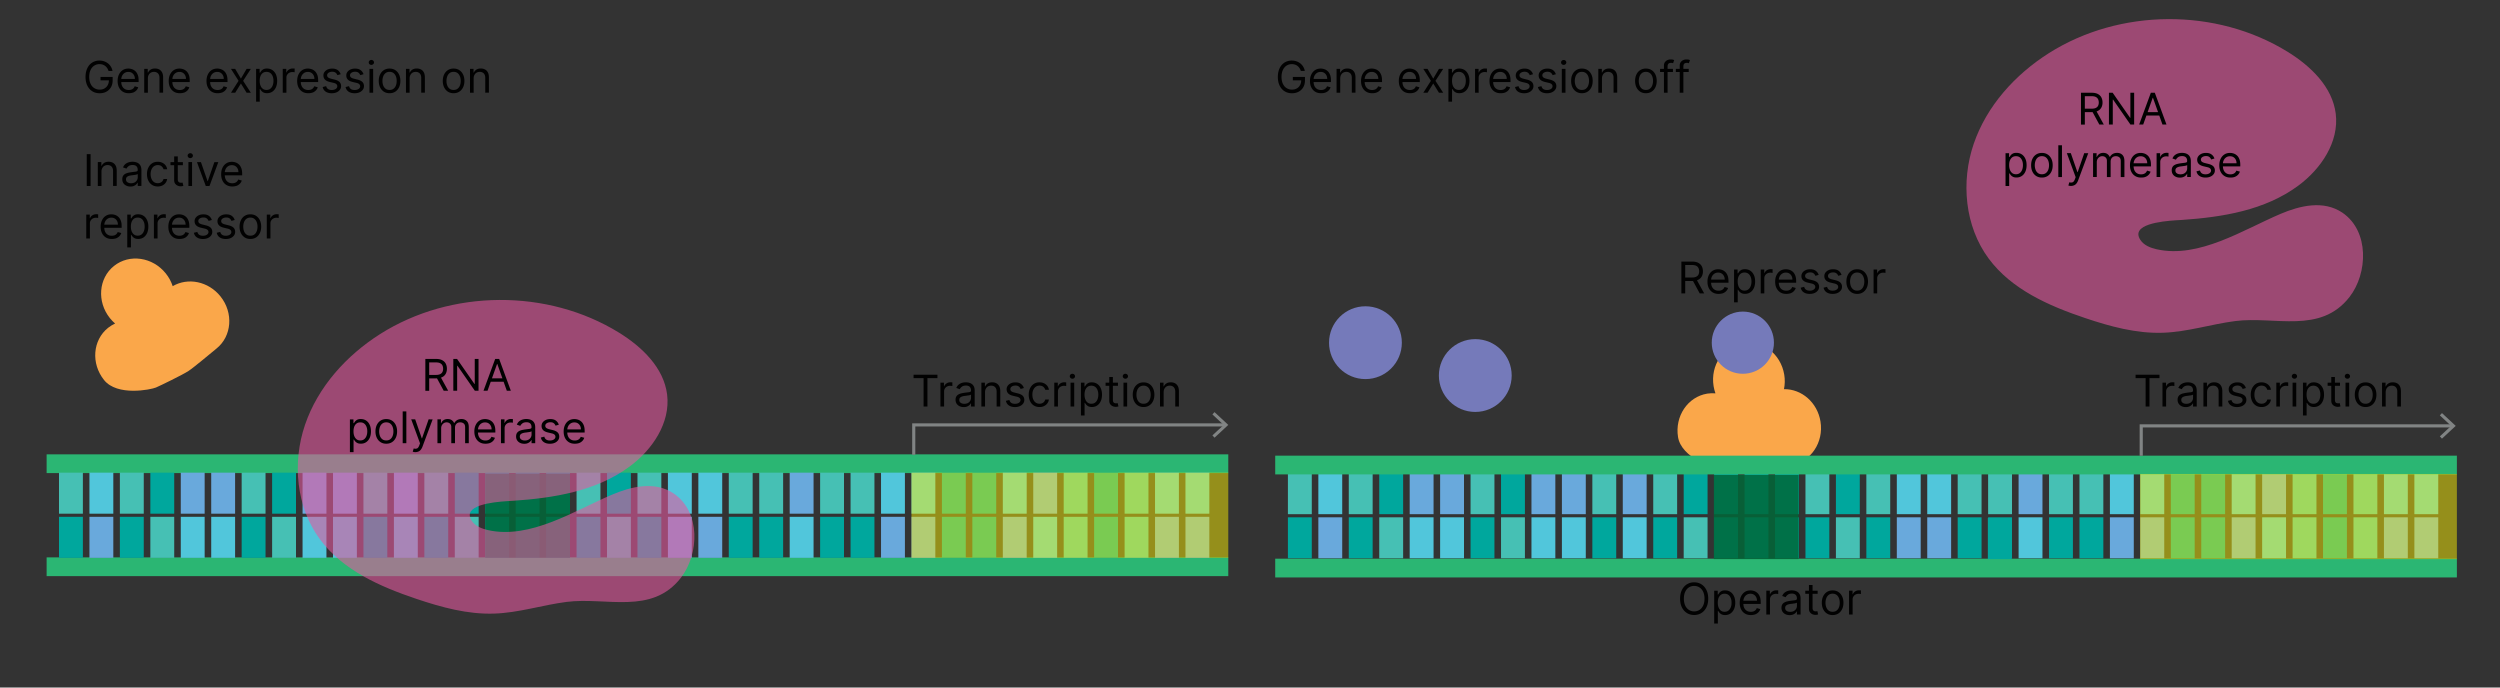 <svg version="1.1" xmlns="http://www.w3.org/2000/svg" x="0" y="0" viewBox="0 0 800 220" xml:space="preserve"><rect x="0" y="0" width="800" height="220" fill="#333333" stroke="none"/><rect x="412.13" y="165.54" width="7.64" height="13.13" fill="#00a79d"/><rect x="421.87" y="165.54" width="7.64" height="13.13" fill="#69a9dc"/><rect x="762.86" y="165.54" width="7.64" height="13.13" fill="#69a9dc"/><rect x="753.11" y="165.54" width="7.64" height="13.13" fill="#46c0b4"/><rect x="743.37" y="165.54" width="7.64" height="13.13" fill="#00a79d"/><rect x="733.63" y="165.54" width="7.64" height="13.13" fill="#46c0b4"/><rect x="723.89" y="165.54" width="7.64" height="13.13" fill="#51c6db"/><rect x="714.14" y="165.54" width="7.64" height="13.13" fill="#69a9dc"/><rect x="704.4" y="165.54" width="7.64" height="13.13" fill="#00a79d"/><rect x="694.66" y="165.54" width="7.64" height="13.13" fill="#00a79d"/><rect x="684.92" y="165.54" width="7.64" height="13.13" fill="#69a9dc"/><rect x="675.17" y="165.54" width="7.64" height="13.13" fill="#69a9dc"/><rect x="665.43" y="165.54" width="7.64" height="13.13" fill="#00a79d"/><rect x="655.69" y="165.54" width="7.64" height="13.13" fill="#00a79d"/><rect x="645.95" y="165.54" width="7.64" height="13.13" fill="#51c6db"/><rect x="636.2" y="165.54" width="7.64" height="13.13" fill="#00a79d"/><rect x="626.46" y="165.54" width="7.64" height="13.13" fill="#00a79d"/><rect x="616.72" y="165.54" width="7.64" height="13.13" fill="#69a9dc"/><rect x="606.98" y="165.54" width="7.64" height="13.13" fill="#69a9dc"/><rect x="597.23" y="165.54" width="7.64" height="13.13" fill="#00a79d"/><rect x="587.49" y="165.54" width="7.64" height="13.13" fill="#46c0b4"/><rect x="577.75" y="165.54" width="7.64" height="13.13" fill="#00a79d"/><rect x="568.01" y="165.54" width="7.64" height="13.13" fill="#00a79d"/><rect x="558.26" y="165.54" width="7.64" height="13.13" fill="#00a79d"/><rect x="548.52" y="165.54" width="7.64" height="13.13" fill="#00a79d"/><rect x="538.78" y="165.54" width="7.64" height="13.13" fill="#46c0b4"/><rect x="529.04" y="165.54" width="7.64" height="13.13" fill="#00a79d"/><rect x="519.29" y="165.54" width="7.64" height="13.13" fill="#51c6db"/><rect x="509.55" y="165.54" width="7.64" height="13.13" fill="#00a79d"/><rect x="499.81" y="165.54" width="7.64" height="13.13" fill="#51c6db"/><rect x="490.07" y="165.54" width="7.64" height="13.13" fill="#51c6db"/><rect x="480.33" y="165.54" width="7.64" height="13.13" fill="#46c0b4"/><rect x="470.58" y="165.54" width="7.64" height="13.13" fill="#00a79d"/><rect x="460.84" y="165.54" width="7.64" height="13.13" fill="#51c6db"/><rect x="451.1" y="165.54" width="7.64" height="13.13" fill="#51c6db"/><rect x="441.36" y="165.54" width="7.64" height="13.13" fill="#46c0b4"/><rect x="431.61" y="165.54" width="7.64" height="13.13" fill="#00a79d"/><rect x="772.6" y="165.54" width="7.64" height="13.13" fill="#69a9dc"/><rect x="412.13" y="151.41" width="7.64" height="13.13" fill="#46c0b4"/><rect x="421.87" y="151.41" width="7.64" height="13.13" fill="#51c6db"/><rect x="762.86" y="151.41" width="7.64" height="13.13" fill="#51c6db"/><rect x="753.11" y="151.41" width="7.64" height="13.13" fill="#46c0b4"/><rect x="743.37" y="151.41" width="7.64" height="13.13" fill="#00a79d"/><rect x="733.63" y="151.41" width="7.64" height="13.13" fill="#46c0b4"/><rect x="723.89" y="151.41" width="7.64" height="13.13" fill="#69a9dc"/><rect x="714.14" y="151.41" width="7.64" height="13.13" fill="#51c6db"/><rect x="704.4" y="151.41" width="7.64" height="13.13" fill="#00a79d"/><rect x="694.66" y="151.41" width="7.64" height="13.13" fill="#00a79d"/><rect x="684.92" y="151.41" width="7.64" height="13.13" fill="#51c6db"/><rect x="675.17" y="151.41" width="7.64" height="13.13" fill="#51c6db"/><rect x="665.43" y="151.41" width="7.64" height="13.13" fill="#46c0b4"/><rect x="655.69" y="151.41" width="7.64" height="13.13" fill="#46c0b4"/><rect x="645.95" y="151.41" width="7.64" height="13.13" fill="#69a9dc"/><rect x="636.2" y="151.41" width="7.64" height="13.13" fill="#46c0b4"/><rect x="626.46" y="151.41" width="7.64" height="13.13" fill="#46c0b4"/><rect x="616.72" y="151.41" width="7.64" height="13.13" fill="#51c6db"/><rect x="606.98" y="151.41" width="7.64" height="13.13" fill="#51c6db"/><rect x="597.23" y="151.41" width="7.64" height="13.13" fill="#46c0b4"/><rect x="587.49" y="151.41" width="7.64" height="13.13" fill="#00a79d"/><rect x="577.75" y="151.41" width="7.64" height="13.13" fill="#46c0b4"/><rect x="568.01" y="151.41" width="7.64" height="13.13" fill="#00a79d"/><rect x="558.26" y="151.41" width="7.64" height="13.13" fill="#00a79d"/><rect x="548.52" y="151.41" width="7.64" height="13.13" fill="#00a79d"/><rect x="538.78" y="151.41" width="7.64" height="13.13" fill="#00a79d"/><rect x="529.04" y="151.41" width="7.64" height="13.13" fill="#46c0b4"/><rect x="519.29" y="151.41" width="7.64" height="13.13" fill="#69a9dc"/><rect x="509.55" y="151.41" width="7.64" height="13.13" fill="#46c0b4"/><rect x="499.81" y="151.41" width="7.64" height="13.13" fill="#69a9dc"/><rect x="490.07" y="151.41" width="7.64" height="13.13" fill="#69a9dc"/><rect x="480.33" y="151.41" width="7.64" height="13.13" fill="#00a79d"/><rect x="470.58" y="151.41" width="7.64" height="13.13" fill="#46c0b4"/><rect x="460.84" y="151.41" width="7.64" height="13.13" fill="#69a9dc"/><rect x="451.1" y="151.41" width="7.64" height="13.13" fill="#69a9dc"/><rect x="441.36" y="151.41" width="7.64" height="13.13" fill="#00a79d"/><rect x="431.61" y="151.41" width="7.64" height="13.13" fill="#46c0b4"/><rect x="772.6" y="151.41" width="7.64" height="13.13" fill="#51c6db"/><line x1="14.92" y1="181.36" x2="393.05" y2="181.36" fill="none" stroke="#2bb673" stroke-width="6" stroke-miterlimit="10"/><rect x="18.88" y="165.38" width="7.64" height="13.13" fill="#00a79d"/><rect x="28.62" y="165.38" width="7.64" height="13.13" fill="#69a9dc"/><rect x="369.61" y="165.38" width="7.64" height="13.13" fill="#69a9dc"/><rect x="359.87" y="165.38" width="7.64" height="13.13" fill="#46c0b4"/><rect x="350.12" y="165.38" width="7.64" height="13.13" fill="#00a79d"/><rect x="340.38" y="165.38" width="7.64" height="13.13" fill="#46c0b4"/><rect x="330.64" y="165.38" width="7.64" height="13.13" fill="#51c6db"/><rect x="320.9" y="165.38" width="7.64" height="13.13" fill="#69a9dc"/><rect x="311.15" y="165.38" width="7.64" height="13.13" fill="#00a79d"/><rect x="301.41" y="165.38" width="7.64" height="13.13" fill="#00a79d"/><rect x="291.67" y="165.38" width="7.64" height="13.13" fill="#69a9dc"/><rect x="281.93" y="165.38" width="7.64" height="13.13" fill="#69a9dc"/><rect x="272.18" y="165.38" width="7.64" height="13.13" fill="#00a79d"/><rect x="262.44" y="165.38" width="7.64" height="13.13" fill="#00a79d"/><rect x="252.7" y="165.38" width="7.64" height="13.13" fill="#51c6db"/><rect x="242.96" y="165.38" width="7.64" height="13.13" fill="#00a79d"/><rect x="233.21" y="165.38" width="7.64" height="13.13" fill="#00a79d"/><rect x="223.47" y="165.38" width="7.64" height="13.13" fill="#69a9dc"/><rect x="213.73" y="165.38" width="7.64" height="13.13" fill="#69a9dc"/><rect x="203.99" y="165.38" width="7.64" height="13.13" fill="#00a79d"/><rect x="194.24" y="165.38" width="7.64" height="13.13" fill="#46c0b4"/><rect x="184.5" y="165.38" width="7.64" height="13.13" fill="#00a79d"/><rect x="174.76" y="165.38" width="7.64" height="13.13" fill="#00a79d"/><rect x="165.02" y="165.38" width="7.64" height="13.13" fill="#00a79d"/><rect x="155.27" y="165.38" width="7.64" height="13.13" fill="#00a79d"/><rect x="145.53" y="165.38" width="7.64" height="13.13" fill="#46c0b4"/><rect x="135.79" y="165.38" width="7.64" height="13.13" fill="#00a79d"/><rect x="126.05" y="165.38" width="7.64" height="13.13" fill="#51c6db"/><rect x="116.3" y="165.38" width="7.64" height="13.13" fill="#00a79d"/><rect x="106.56" y="165.38" width="7.64" height="13.13" fill="#51c6db"/><rect x="96.82" y="165.38" width="7.64" height="13.13" fill="#51c6db"/><rect x="87.08" y="165.38" width="7.64" height="13.13" fill="#46c0b4"/><rect x="77.33" y="165.38" width="7.64" height="13.13" fill="#00a79d"/><rect x="67.59" y="165.38" width="7.64" height="13.13" fill="#51c6db"/><rect x="57.85" y="165.38" width="7.64" height="13.13" fill="#51c6db"/><rect x="48.11" y="165.38" width="7.64" height="13.13" fill="#46c0b4"/><rect x="38.36" y="165.38" width="7.64" height="13.13" fill="#00a79d"/><rect x="379.35" y="165.38" width="7.64" height="13.13" fill="#69a9dc"/><line x1="14.92" y1="148.39" x2="393.05" y2="148.39" fill="none" stroke="#2bb673" stroke-width="6" stroke-miterlimit="10"/><rect x="18.88" y="151.25" width="7.64" height="13.13" fill="#46c0b4"/><rect x="28.62" y="151.25" width="7.64" height="13.13" fill="#51c6db"/><rect x="369.61" y="151.25" width="7.64" height="13.13" fill="#51c6db"/><rect x="359.87" y="151.25" width="7.64" height="13.13" fill="#46c0b4"/><rect x="350.12" y="151.25" width="7.64" height="13.13" fill="#00a79d"/><rect x="340.38" y="151.25" width="7.64" height="13.13" fill="#46c0b4"/><rect x="330.64" y="151.25" width="7.64" height="13.13" fill="#69a9dc"/><rect x="320.9" y="151.25" width="7.64" height="13.13" fill="#51c6db"/><rect x="311.15" y="151.25" width="7.64" height="13.13" fill="#00a79d"/><rect x="301.41" y="151.25" width="7.64" height="13.13" fill="#00a79d"/><rect x="291.67" y="151.25" width="7.64" height="13.13" fill="#51c6db"/><rect x="281.93" y="151.25" width="7.64" height="13.13" fill="#51c6db"/><rect x="272.18" y="151.25" width="7.64" height="13.13" fill="#46c0b4"/><rect x="262.44" y="151.25" width="7.64" height="13.13" fill="#46c0b4"/><rect x="252.7" y="151.25" width="7.64" height="13.13" fill="#69a9dc"/><rect x="242.96" y="151.25" width="7.64" height="13.13" fill="#46c0b4"/><rect x="233.21" y="151.25" width="7.64" height="13.13" fill="#46c0b4"/><rect x="223.47" y="151.25" width="7.64" height="13.13" fill="#51c6db"/><rect x="213.73" y="151.25" width="7.64" height="13.13" fill="#51c6db"/><rect x="203.99" y="151.25" width="7.64" height="13.13" fill="#46c0b4"/><rect x="194.24" y="151.25" width="7.64" height="13.13" fill="#00a79d"/><rect x="184.5" y="151.25" width="7.64" height="13.13" fill="#46c0b4"/><rect x="174.76" y="151.25" width="7.64" height="13.13" fill="#00a79d"/><rect x="165.02" y="151.25" width="7.64" height="13.13" fill="#00a79d"/><rect x="155.27" y="151.25" width="7.64" height="13.13" fill="#00a79d"/><rect x="145.53" y="151.25" width="7.64" height="13.13" fill="#00a79d"/><rect x="135.79" y="151.25" width="7.64" height="13.13" fill="#46c0b4"/><rect x="126.05" y="151.25" width="7.64" height="13.13" fill="#69a9dc"/><rect x="116.3" y="151.25" width="7.64" height="13.13" fill="#46c0b4"/><rect x="106.56" y="151.25" width="7.64" height="13.13" fill="#69a9dc"/><rect x="96.82" y="151.25" width="7.64" height="13.13" fill="#69a9dc"/><rect x="87.08" y="151.25" width="7.64" height="13.13" fill="#00a79d"/><rect x="77.33" y="151.25" width="7.64" height="13.13" fill="#46c0b4"/><rect x="67.59" y="151.25" width="7.64" height="13.13" fill="#69a9dc"/><rect x="57.85" y="151.25" width="7.64" height="13.13" fill="#69a9dc"/><rect x="48.11" y="151.25" width="7.64" height="13.13" fill="#00a79d"/><rect x="38.36" y="151.25" width="7.64" height="13.13" fill="#46c0b4"/><rect x="379.35" y="151.25" width="7.64" height="13.13" fill="#51c6db"/><rect x="291.67" y="151.25" width="101.38" height="27.25" opacity=".48" fill="#fff200"/><rect x="155.27" y="151.57" width="27.13" height="26.93" opacity=".84" fill="#006838"/><path d="M55.26 91.57c-.47-1.43-1.19-2.81-2.2-4.06-4.22-5.28-11.65-6.35-16.59-2.4-4.94 3.95-5.52 11.43-1.29 16.71.51.63 1.06 1.2 1.65 1.71-.78.36-1.54.81-2.24 1.37-4.94 3.95-5.52 11.43-1.29 16.71 4.22 5.28 14.97 3.07 16.59 2.4 1.25-.52 8.55-4.07 10.43-5.3 1.75-1.14 7.31-5.85 8.94-7.16 4.94-3.95 5.52-11.43 1.29-16.71-3.87-4.83-10.42-6.13-15.29-3.27zM570.87 124.53c.3-1.47.35-3.03.09-4.62-1.08-6.67-7.02-11.26-13.26-10.25s-10.43 7.24-9.35 13.91c.13.8.33 1.57.59 2.3-.86-.07-1.74-.05-2.62.09-6.24 1.01-10.43 7.24-9.35 13.91s11.52 10.04 13.26 10.25c1.35.16 9.44.66 11.68.52 2.09-.13 9.24-1.5 11.3-1.83 6.24-1.01 10.43-7.24 9.35-13.91-.98-6.11-6.04-10.46-11.69-10.37z" fill="#faa74a"/><circle cx="436.94" cy="109.66" r="11.65" fill="#757aba"/><circle cx="472.09" cy="120.17" r="11.65" fill="#757aba"/><circle cx="557.71" cy="109.66" r="9.95" fill="#757aba"/><line x1="408.07" y1="181.78" x2="786.2" y2="181.78" fill="none" stroke="#2bb673" stroke-width="6" stroke-miterlimit="10"/><rect x="636.11" y="165.79" width="7.64" height="13.13" fill="#00a79d"/><line x1="408.07" y1="148.81" x2="786.2" y2="148.81" fill="none" stroke="#2bb673" stroke-width="6" stroke-miterlimit="10"/><rect x="684.82" y="151.67" width="101.38" height="27.25" opacity=".48" fill="#fff200"/><rect x="548.42" y="151.99" width="27.13" height="26.93" opacity=".84" fill="#006838"/><path d="M162.34 160.36c.84-.05 1.51-.09 1.91-.11 12.96-.89 26.52-3.05 37.23-10.96 7.3-5.39 13.11-14.01 12-23.02-1.06-8.61-8.05-15.3-15.44-19.85-22.84-14.08-53.69-13.89-76.36.45-10.83 6.86-19.93 16.92-24.07 29.05s-2.85 26.36 4.78 36.67c7.3 9.87 19.2 15.13 30.83 19.04 8.06 2.71 16.44 5.01 24.94 4.72 7.86-.26 15.39-2.74 23.15-3.74 12.71-1.63 27.25 4.28 36.57-7.71 5.89-7.58 6.36-21.12-2.28-26.97-6.04-4.09-13.6-2.25-19.77.37-11.97 5.08-26.13 14.36-39.66 11.34-2-.45-4.08-1.27-5.21-2.98-3.27-4.98 6.66-6 11.38-6.3zM696.3 70.49c.84-.05 1.51-.09 1.91-.11 12.96-.89 26.52-3.05 37.23-10.96 7.3-5.39 13.11-14.01 12-23.02-1.06-8.61-8.05-15.3-15.44-19.85-22.83-14.08-53.69-13.89-76.35.45-10.83 6.86-19.93 16.92-24.07 29.05s-2.85 26.36 4.78 36.67c7.3 9.87 19.2 15.13 30.83 19.04 8.06 2.71 16.44 5.01 24.94 4.72 7.86-.26 15.39-2.74 23.15-3.74 12.71-1.63 27.25 4.28 36.57-7.71 5.89-7.58 6.36-21.12-2.28-26.97-6.04-4.09-13.6-2.25-19.77.37-11.97 5.08-26.13 14.36-39.66 11.34-2-.45-4.08-1.27-5.21-2.98-3.28-4.97 6.65-5.99 11.37-6.3z" opacity=".59" fill="#e558a0"/><g><g fill="#010101"><path d="M546.63 191.57c0 1.07-.19 2-.58 2.78s-.92 1.38-1.6 1.81c-.68.42-1.45.64-2.32.64-.87 0-1.64-.21-2.32-.64-.68-.42-1.21-1.03-1.6-1.81s-.58-1.71-.58-2.78c0-1.07.19-2 .58-2.78s.92-1.39 1.6-1.81c.68-.42 1.45-.64 2.32-.64.87 0 1.64.21 2.32.64.68.42 1.21 1.03 1.6 1.81s.58 1.71.58 2.78zm-1.19 0c0-.88-.15-1.63-.44-2.23-.29-.61-.69-1.07-1.19-1.38s-1.06-.47-1.67-.47c-.62 0-1.17.16-1.67.47-.5.31-.9.77-1.19 1.38s-.44 1.35-.44 2.23.15 1.62.44 2.23c.29.61.69 1.07 1.19 1.38.5.31 1.06.47 1.67.47.62 0 1.17-.16 1.67-.47s.89-.77 1.19-1.38c.29-.6.44-1.34.44-2.23zM548.54 199.53v-10.5h1.13v1.21h.14c.09-.13.21-.3.36-.51.15-.21.38-.39.67-.56s.68-.25 1.18-.25c.64 0 1.21.16 1.7.48.49.32.87.78 1.15 1.37.27.59.41 1.29.41 2.09 0 .81-.14 1.51-.41 2.1-.28.59-.66 1.05-1.14 1.37s-1.05.49-1.69.49c-.49 0-.88-.08-1.18-.25s-.52-.35-.68-.56c-.16-.21-.28-.38-.37-.52h-.1v4.04h-1.17zm1.15-6.68c0 .58.08 1.08.25 1.52.17.44.42.78.74 1.03s.72.37 1.19.37c.49 0 .9-.13 1.23-.39.33-.26.58-.61.75-1.05.17-.44.25-.93.25-1.48 0-.54-.08-1.02-.25-1.45s-.41-.78-.74-1.03-.74-.38-1.24-.38c-.48 0-.88.12-1.2.36s-.57.58-.74 1c-.15.43-.24.93-.24 1.5zM560.27 196.82c-.74 0-1.37-.16-1.9-.49-.53-.33-.94-.78-1.23-1.37-.29-.59-.43-1.27-.43-2.06s.14-1.47.43-2.07c.29-.6.69-1.07 1.2-1.4.51-.34 1.12-.5 1.81-.5.4 0 .79.07 1.18.2s.74.35 1.06.64c.32.3.57.69.76 1.18.19.49.28 1.09.28 1.8v.5h-5.89v-1.01h4.69c0-.43-.08-.82-.26-1.15-.17-.34-.41-.61-.73-.8s-.68-.29-1.11-.29c-.47 0-.87.12-1.21.34-.34.23-.6.53-.78.9-.18.37-.27.76-.27 1.18v.68c0 .58.1 1.07.3 1.46.2.4.48.7.84.91.36.21.77.31 1.25.31.31 0 .59-.04.84-.13s.47-.22.65-.4c.18-.18.32-.4.42-.66l1.13.32c-.12.38-.32.72-.6 1.01s-.63.52-1.04.68c-.4.14-.87.22-1.39.22zM565.22 196.66v-7.64h1.13v1.15h.08c.14-.38.39-.68.76-.92.36-.24.78-.35 1.23-.35h.32c.13 0 .23.01.29.01v1.19a3.145 3.145 0 00-.71-.08c-.37 0-.7.08-.99.23-.29.15-.52.37-.69.64-.17.27-.25.58-.25.92v4.83h-1.17zM572.68 196.84c-.48 0-.92-.09-1.32-.28-.39-.18-.71-.45-.94-.8-.23-.35-.35-.77-.35-1.27 0-.44.09-.79.26-1.07s.4-.49.69-.64c.29-.16.61-.27.96-.35s.7-.14 1.06-.19c.46-.06.84-.11 1.13-.14s.5-.08.64-.16c.13-.08.2-.21.2-.4v-.04c0-.49-.13-.87-.4-1.14-.27-.27-.67-.41-1.21-.41-.56 0-1 .12-1.32.37s-.54.51-.67.79l-1.11-.4c.2-.46.46-.83.8-1.09.33-.26.7-.44 1.09-.55.4-.1.79-.16 1.17-.16.25 0 .53.03.85.09.32.06.63.18.93.36.3.18.55.45.75.81.2.36.3.85.3 1.45v5.03h-1.17v-1.03h-.06c-.08.17-.21.34-.4.53-.19.19-.43.35-.74.48-.32.15-.69.21-1.14.21zm.18-1.05c.46 0 .86-.09 1.18-.27.32-.18.56-.42.73-.71s.25-.59.25-.91v-1.07c-.05.06-.16.11-.33.16s-.36.09-.58.12c-.22.04-.43.06-.63.09-.2.02-.37.05-.5.06-.3.04-.59.1-.85.19s-.48.22-.64.39c-.16.17-.24.41-.24.71 0 .41.15.72.46.92.3.22.68.32 1.15.32zM581.65 189.03v.99h-3.96v-.99h3.96zm-2.8-1.83h1.17v7.28c0 .33.05.58.15.74s.22.27.38.33.32.08.49.08c.13 0 .24-.01.32-.02s.15-.03.2-.04l.24 1.05a2.61 2.61 0 01-.87.14c-.33 0-.66-.07-.97-.21s-.58-.36-.79-.65c-.21-.29-.31-.66-.31-1.1v-7.6zM586.44 196.82c-.69 0-1.29-.16-1.81-.49s-.92-.79-1.21-1.38c-.29-.59-.44-1.28-.44-2.07 0-.8.15-1.49.44-2.08.29-.59.69-1.05 1.21-1.38s1.12-.49 1.81-.49 1.29.16 1.81.49.92.79 1.21 1.38c.29.59.44 1.29.44 2.08s-.15 1.48-.44 2.07c-.29.59-.69 1.05-1.21 1.38s-1.12.49-1.81.49zm0-1.05c.52 0 .95-.13 1.29-.4s.59-.62.75-1.06.24-.91.24-1.42c0-.51-.08-.99-.24-1.43-.16-.44-.41-.8-.75-1.07s-.77-.41-1.29-.41-.96.14-1.29.41-.59.63-.75 1.07c-.16.44-.24.92-.24 1.43 0 .51.08.98.24 1.42s.41.79.75 1.06.77.4 1.29.4zM591.69 196.66v-7.64h1.13v1.15h.08c.14-.38.39-.68.75-.92.37-.24.78-.35 1.23-.35h.32c.13 0 .23.01.29.01v1.19a3.186 3.186 0 00-.72-.08c-.37 0-.7.08-.99.23-.29.15-.52.37-.69.64s-.25.58-.25.92v4.83h-1.15z"/></g><polyline points="292.4 145.53 292.4 135.97 391.97 135.97" fill="none" stroke="#818484" stroke-miterlimit="10"/><polygon points="388.65 140.06 387.97 139.33 391.58 135.97 387.97 132.61 388.65 131.88 393.05 135.97" fill="#818484"/><g fill="#010101"><path d="M292.34 121.01v-1.09h7.64v1.09h-3.2v9.09h-1.23v-9.09h-3.21zM300.94 130.09v-7.64h1.13v1.15h.08c.14-.38.39-.68.76-.92s.78-.35 1.23-.35c.09 0 .19 0 .32.01.13 0 .23.01.29.01v1.19a3.145 3.145 0 00-.71-.08c-.37 0-.7.08-.99.23s-.52.37-.69.64c-.17.27-.25.58-.25.92v4.83h-1.17zM308.39 130.27c-.48 0-.92-.09-1.32-.28s-.71-.45-.94-.8-.35-.77-.35-1.27c0-.44.09-.79.26-1.07.17-.27.4-.49.69-.64.29-.16.61-.27.96-.35.35-.08.7-.14 1.06-.19.46-.06.84-.11 1.13-.14.29-.03.5-.09.64-.16s.2-.21.2-.4v-.04c0-.49-.13-.87-.4-1.14-.27-.27-.67-.41-1.21-.41-.56 0-1 .12-1.32.37-.32.25-.54.51-.67.79l-1.11-.4c.2-.46.46-.83.8-1.09.33-.26.7-.44 1.09-.55s.79-.16 1.17-.16c.25 0 .53.03.85.09s.63.18.93.36.55.45.75.81c.2.36.3.84.3 1.45v5.03h-1.17v-1.03h-.06c-.08.17-.21.34-.4.53-.19.19-.43.35-.74.48-.32.15-.69.21-1.14.21zm.18-1.05c.46 0 .86-.09 1.18-.27.32-.18.56-.42.73-.71.16-.29.25-.59.25-.91v-1.07c-.05.06-.16.11-.33.16s-.36.09-.58.12c-.22.03-.43.06-.63.09s-.37.05-.49.06c-.3.04-.59.1-.85.19s-.48.22-.64.39-.24.41-.24.71c0 .41.15.71.46.92s.67.32 1.14.32zM315.21 125.5v4.59h-1.17v-7.64h1.13v1.19h.1c.18-.39.45-.7.82-.94.36-.24.84-.36 1.41-.36.52 0 .97.11 1.36.32.39.21.69.53.91.96.22.43.32.96.32 1.61v4.85h-1.17v-4.77c0-.6-.16-1.07-.47-1.4-.31-.34-.74-.5-1.28-.5-.37 0-.71.08-1 .24-.29.16-.52.4-.69.71-.18.32-.27.7-.27 1.14zM327.64 124.17l-1.05.3a1.86 1.86 0 00-.29-.51c-.13-.17-.3-.31-.52-.42s-.5-.16-.84-.16c-.47 0-.86.11-1.17.32-.31.21-.46.48-.46.81 0 .29.11.52.32.69s.54.31.99.42l1.13.28c.68.17 1.19.42 1.53.76.33.34.5.78.5 1.31 0 .44-.12.83-.38 1.17-.25.34-.6.62-1.05.82-.45.2-.97.3-1.56.3-.78 0-1.42-.17-1.93-.51-.51-.34-.83-.83-.97-1.48l1.11-.28c.11.41.31.72.6.92.3.21.69.31 1.17.31.55 0 .98-.12 1.31-.35.32-.23.48-.51.48-.84 0-.26-.09-.49-.28-.67-.19-.18-.47-.32-.86-.41l-1.27-.3c-.7-.17-1.21-.42-1.54-.77-.33-.35-.49-.79-.49-1.32 0-.43.12-.81.37-1.14.24-.33.58-.59 1-.78.42-.19.9-.28 1.44-.28.76 0 1.35.17 1.78.5.44.33.75.76.93 1.31zM332.65 130.25c-.72 0-1.33-.17-1.85-.51s-.91-.8-1.19-1.4c-.28-.59-.42-1.27-.42-2.03 0-.78.14-1.46.43-2.06s.69-1.06 1.2-1.4c.52-.34 1.12-.5 1.81-.5.54 0 1.02.1 1.45.3.43.2.78.48 1.06.84.27.36.45.78.51 1.25h-1.17c-.09-.35-.29-.66-.59-.93s-.72-.41-1.24-.41c-.46 0-.86.12-1.2.36-.34.24-.61.57-.8 1-.19.43-.29.93-.29 1.51 0 .59.09 1.1.28 1.54.19.44.45.78.8 1.02.34.24.75.36 1.21.36.3 0 .58-.05.83-.16s.46-.26.63-.46c.17-.2.29-.44.37-.72h1.17c-.07.45-.23.86-.49 1.21-.26.36-.6.64-1.03.86-.42.23-.91.33-1.48.33zM337.37 130.09v-7.64h1.13v1.15h.08c.14-.38.39-.68.76-.92s.78-.35 1.23-.35c.09 0 .19 0 .32.01.13 0 .23.01.29.01v1.19a3.145 3.145 0 00-.71-.08c-.37 0-.7.08-.99.23s-.52.37-.69.64c-.17.27-.25.58-.25.92v4.83h-1.17zM343.17 121.19c-.23 0-.42-.08-.59-.23-.16-.16-.25-.34-.25-.56s.08-.41.25-.56c.16-.16.36-.23.59-.23s.43.08.59.23c.16.16.25.34.25.56s-.08.41-.25.56a.84.84 0 01-.59.23zm-.59 8.9v-7.64h1.17v7.64h-1.17zM345.9 132.96v-10.5h1.13v1.21h.14c.09-.13.21-.3.36-.51s.38-.39.67-.56.68-.25 1.18-.25c.64 0 1.21.16 1.7.48.49.32.87.78 1.15 1.37.27.59.41 1.29.41 2.09 0 .81-.14 1.51-.41 2.1-.28.59-.66 1.05-1.14 1.37s-1.05.48-1.69.48c-.49 0-.88-.08-1.18-.25s-.52-.35-.68-.56c-.16-.21-.28-.39-.37-.52h-.1v4.04h-1.17zm1.15-6.68c0 .58.08 1.08.25 1.52s.42.78.74 1.03.72.37 1.19.37c.49 0 .9-.13 1.23-.39.33-.26.58-.61.75-1.05.17-.44.25-.94.25-1.48s-.08-1.02-.25-1.45-.41-.78-.74-1.03-.74-.38-1.24-.38c-.48 0-.88.12-1.2.36-.32.24-.57.58-.74 1-.16.43-.24.93-.24 1.5zM357.75 122.46v.99h-3.96v-.99h3.96zm-2.8-1.83h1.17v7.28c0 .33.05.58.15.74.1.16.22.27.38.33.15.05.32.08.49.08.13 0 .24-.01.32-.02.08-.01.15-.03.2-.04l.24 1.05a2.61 2.61 0 01-.87.14c-.33 0-.66-.07-.97-.21s-.58-.36-.79-.65c-.21-.29-.31-.66-.31-1.1v-7.6zM360.12 121.19c-.23 0-.42-.08-.59-.23-.16-.16-.25-.34-.25-.56s.08-.41.25-.56c.16-.16.36-.23.59-.23s.43.08.59.23c.16.16.25.34.25.56s-.08.41-.25.56c-.17.15-.37.23-.59.23zm-.6 8.9v-7.64h1.17v7.64h-1.17zM365.94 130.25c-.69 0-1.29-.16-1.81-.49-.52-.33-.92-.79-1.21-1.38s-.44-1.28-.44-2.07c0-.79.15-1.49.44-2.08.29-.59.69-1.05 1.21-1.38.52-.33 1.12-.49 1.81-.49s1.29.16 1.81.49.92.79 1.21 1.38c.29.59.44 1.29.44 2.08s-.15 1.48-.44 2.07-.69 1.05-1.21 1.38-1.12.49-1.81.49zm0-1.05c.52 0 .95-.13 1.29-.4.34-.27.59-.62.75-1.06.16-.44.24-.91.24-1.42 0-.51-.08-.99-.24-1.43-.16-.44-.41-.8-.75-1.07s-.77-.41-1.29-.41-.95.14-1.29.41c-.34.27-.59.63-.75 1.07-.16.44-.24.92-.24 1.43 0 .51.08.98.24 1.42.16.44.41.79.75 1.06s.77.4 1.29.4zM372.37 125.5v4.59h-1.17v-7.64h1.13v1.19h.1c.18-.39.45-.7.82-.94.36-.24.84-.36 1.41-.36.52 0 .97.11 1.36.32.39.21.69.53.91.96.22.43.32.96.32 1.61v4.85h-1.17v-4.77c0-.6-.16-1.07-.47-1.4-.31-.34-.74-.5-1.28-.5-.37 0-.71.08-1 .24-.29.16-.52.4-.69.71-.19.32-.27.7-.27 1.14z"/></g><polyline points="685.19 145.84 685.19 136.28 784.75 136.28" fill="none" stroke="#818484" stroke-miterlimit="10"/><polygon points="781.43 140.37 780.75 139.63 784.36 136.28 780.75 132.92 781.43 132.19 785.83 136.28" fill="#818484"/><g fill="#010101"><path d="M136.11 125.04v-10.18h3.44c.8 0 1.45.13 1.96.41.51.27.89.64 1.13 1.11s.37 1.01.37 1.61-.12 1.13-.37 1.6c-.25.46-.62.83-1.13 1.09-.51.26-1.16.4-1.94.4h-2.78v-1.11h2.74c.54 0 .98-.08 1.31-.24s.58-.39.73-.68.23-.64.23-1.05c0-.41-.08-.76-.23-1.07-.15-.31-.4-.54-.73-.71-.33-.17-.78-.25-1.33-.25h-2.17v9.09h-1.23zm4.79-4.58l2.51 4.57h-1.43l-2.47-4.57h1.39zM153.13 114.85v10.18h-1.19l-5.55-7.99h-.1v7.99h-1.23v-10.18h1.19l5.57 8.01h.1v-8.01h1.21zM156.01 125.04h-1.29l3.74-10.18h1.27l3.74 10.18h-1.29l-3.04-8.57h-.08l-3.05 8.57zm.48-3.98h5.21v1.09h-5.21v-1.09zM111.97 144.7v-10.5h1.13v1.21h.14c.09-.13.21-.3.36-.51s.38-.39.67-.56.68-.25 1.18-.25c.64 0 1.21.16 1.7.48.49.32.87.78 1.15 1.37.27.59.41 1.29.41 2.09 0 .81-.14 1.51-.41 2.1-.28.59-.66 1.05-1.14 1.37s-1.05.48-1.69.48c-.49 0-.88-.08-1.18-.25s-.52-.35-.68-.56c-.16-.21-.28-.39-.37-.52h-.1v4.04h-1.17zm1.15-6.68c0 .58.08 1.08.25 1.52s.42.78.74 1.03.72.37 1.19.37c.49 0 .9-.13 1.23-.39.33-.26.58-.61.75-1.05.17-.44.25-.94.25-1.48s-.08-1.02-.25-1.45-.41-.78-.74-1.03-.74-.38-1.24-.38c-.48 0-.88.12-1.2.36-.32.24-.57.58-.74 1-.15.43-.24.93-.24 1.5zM123.61 141.99c-.69 0-1.29-.16-1.81-.49-.52-.33-.92-.79-1.21-1.38s-.44-1.28-.44-2.07c0-.79.15-1.49.44-2.08.29-.59.69-1.05 1.21-1.38.52-.33 1.12-.49 1.81-.49s1.29.16 1.81.49.92.79 1.21 1.38c.29.59.44 1.29.44 2.08s-.15 1.48-.44 2.07-.69 1.05-1.21 1.38-1.13.49-1.81.49zm0-1.05c.52 0 .95-.13 1.29-.4.34-.27.59-.62.75-1.06.16-.44.24-.91.24-1.42 0-.51-.08-.99-.24-1.43-.16-.44-.41-.8-.75-1.07s-.77-.41-1.29-.41-.95.14-1.29.41c-.34.27-.59.63-.75 1.07-.16.44-.24.92-.24 1.43 0 .51.08.98.24 1.42.16.44.41.79.75 1.06.33.27.76.4 1.29.4zM130.03 131.65v10.18h-1.17v-10.18h1.17zM132.93 144.68c-.2 0-.38-.02-.53-.05s-.26-.06-.32-.09l.3-1.03c.43.11.78.11 1.07-.01.28-.11.53-.46.74-1.03l.22-.6-2.82-7.68h1.27l2.11 6.08h.08l2.11-6.08 1.28.02-3.25 8.73c-.15.39-.33.71-.54.97s-.46.45-.75.57-.61.2-.97.2zM139.98 141.83v-7.64h1.13v1.19h.1c.16-.41.42-.72.77-.95.35-.23.78-.34 1.28-.34s.92.11 1.26.34c.34.23.6.54.79.95h.08c.2-.39.49-.71.88-.94.39-.23.86-.35 1.41-.35.68 0 1.24.21 1.68.64s.65 1.09.65 1.99v5.11h-1.17v-5.11c0-.56-.15-.97-.46-1.21-.31-.24-.67-.36-1.09-.36-.54 0-.95.16-1.25.48-.3.32-.44.73-.44 1.23v4.97h-1.19v-5.23c0-.43-.14-.79-.42-1.05s-.64-.4-1.09-.4c-.3 0-.59.08-.85.24-.26.16-.48.39-.64.67-.16.29-.24.62-.24.99v4.77h-1.19zM155.35 141.99c-.74 0-1.37-.16-1.9-.49-.53-.33-.94-.78-1.23-1.37-.29-.59-.43-1.27-.43-2.06s.14-1.47.43-2.07c.29-.6.69-1.07 1.2-1.4.52-.34 1.12-.5 1.81-.5.4 0 .79.07 1.18.2.39.13.74.35 1.06.64.32.3.57.69.76 1.18s.28 1.09.28 1.8v.5h-5.89v-1.01h4.69c0-.43-.08-.82-.26-1.15s-.41-.6-.73-.8c-.31-.2-.68-.29-1.11-.29-.47 0-.87.12-1.21.35-.34.23-.6.53-.78.9s-.27.76-.27 1.18v.68c0 .58.1 1.06.3 1.46s.48.7.84.91.77.31 1.25.31c.31 0 .59-.04.84-.13s.47-.22.65-.4c.18-.18.32-.4.42-.66l1.13.32c-.12.38-.32.72-.6 1.01-.28.29-.63.52-1.04.68-.4.13-.87.21-1.39.21zM160.31 141.83v-7.64h1.13v1.15h.08c.14-.38.39-.68.76-.92s.78-.35 1.23-.35c.09 0 .19 0 .32.01.13 0 .23.01.29.01v1.19a3.145 3.145 0 00-.71-.08c-.37 0-.7.08-.99.23s-.52.37-.69.64c-.17.27-.25.58-.25.92v4.83h-1.17zM167.76 142.01c-.48 0-.92-.09-1.32-.28s-.71-.45-.94-.8-.35-.77-.35-1.27c0-.44.09-.79.26-1.07.17-.27.4-.49.69-.64.29-.16.61-.27.96-.35.35-.08.7-.14 1.06-.19.46-.06.84-.11 1.13-.14.29-.03.5-.09.64-.16s.2-.21.2-.4v-.04c0-.49-.13-.87-.4-1.14-.27-.27-.67-.41-1.21-.41-.56 0-1 .12-1.32.37-.32.25-.54.51-.67.79l-1.11-.4c.2-.46.46-.83.8-1.09.33-.26.7-.44 1.09-.55s.79-.16 1.17-.16c.25 0 .53.03.85.09s.63.18.93.36.55.45.75.81c.2.36.3.84.3 1.45v5.03h-1.17v-1.03h-.06c-.08.17-.21.34-.4.53-.19.19-.43.35-.74.48-.32.15-.69.21-1.14.21zm.18-1.05c.46 0 .86-.09 1.18-.27.32-.18.56-.42.73-.71.16-.29.25-.59.25-.91V138c-.05.06-.16.11-.33.16s-.36.09-.58.12c-.22.03-.43.06-.63.09s-.37.05-.49.06c-.3.04-.59.1-.85.19s-.48.22-.64.39-.24.41-.24.71c0 .41.15.71.46.92s.67.32 1.14.32zM178.82 135.91l-1.05.3a1.86 1.86 0 00-.29-.51c-.13-.17-.3-.31-.52-.42s-.5-.16-.84-.16c-.47 0-.86.11-1.17.32-.31.21-.46.48-.46.81 0 .29.11.52.32.69s.54.31.99.42l1.13.28c.68.17 1.19.42 1.53.76.33.34.5.78.5 1.31 0 .44-.12.83-.38 1.17-.25.34-.6.62-1.05.82-.45.2-.97.3-1.56.3-.78 0-1.42-.17-1.93-.51-.51-.34-.83-.83-.97-1.48l1.11-.28c.11.41.31.72.6.92.3.21.69.31 1.17.31.55 0 .98-.12 1.31-.35.32-.23.48-.51.48-.84 0-.26-.09-.49-.28-.67-.19-.18-.47-.32-.86-.41l-1.27-.3c-.7-.17-1.21-.42-1.54-.77-.33-.35-.49-.79-.49-1.32 0-.43.12-.81.37-1.14.24-.33.58-.59 1-.78.42-.19.9-.28 1.44-.28.76 0 1.35.17 1.78.5.44.33.75.77.93 1.31zM183.93 141.99c-.74 0-1.37-.16-1.9-.49-.53-.33-.94-.78-1.23-1.37-.29-.59-.43-1.27-.43-2.06s.14-1.47.43-2.07c.29-.6.69-1.07 1.2-1.4.52-.34 1.12-.5 1.81-.5.4 0 .79.07 1.18.2.39.13.74.35 1.06.64.32.3.57.69.76 1.18s.28 1.09.28 1.8v.5h-5.89v-1.01h4.69c0-.43-.08-.82-.26-1.15s-.41-.6-.73-.8c-.31-.2-.68-.29-1.11-.29-.47 0-.87.12-1.21.35-.34.23-.6.53-.78.9s-.27.76-.27 1.18v.68c0 .58.1 1.06.3 1.46s.48.7.84.91.77.31 1.25.31c.31 0 .59-.04.84-.13s.47-.22.65-.4c.18-.18.32-.4.42-.66l1.13.32c-.12.38-.32.72-.6 1.01-.28.29-.63.52-1.04.68-.41.13-.87.21-1.39.21z"/></g><g fill="#010101"><path d="M683.39 121.01v-1.09h7.64v1.09h-3.2v9.09h-1.23v-9.09h-3.21zM691.99 130.09v-7.64h1.13v1.15h.08c.14-.38.39-.68.76-.92.36-.24.78-.35 1.23-.35.09 0 .19 0 .32.01.13 0 .23.01.29.01v1.19a3.145 3.145 0 00-.71-.08c-.37 0-.7.08-.99.23s-.52.37-.69.64c-.17.27-.25.58-.25.92v4.83h-1.17zM699.44 130.27c-.48 0-.92-.09-1.32-.28s-.71-.45-.94-.8c-.23-.35-.35-.77-.35-1.27 0-.44.09-.79.26-1.07s.4-.49.69-.64c.29-.16.61-.27.96-.35.35-.08.7-.14 1.06-.19.46-.06.84-.11 1.13-.14.29-.03.5-.09.64-.16.13-.08.2-.21.2-.4v-.04c0-.49-.13-.87-.4-1.14-.27-.27-.67-.41-1.21-.41-.56 0-1 .12-1.32.37-.32.25-.54.51-.67.79l-1.11-.4c.2-.46.46-.83.8-1.09.33-.26.7-.44 1.09-.55.4-.1.79-.16 1.17-.16.25 0 .53.03.85.09.32.06.63.18.93.36s.55.45.75.81c.2.36.3.84.3 1.45v5.03h-1.17v-1.03h-.06c-.08.17-.21.34-.4.53-.19.19-.43.35-.74.48-.32.15-.69.21-1.14.21zm.18-1.05c.46 0 .86-.09 1.18-.27.32-.18.56-.42.73-.71.16-.29.25-.59.25-.91v-1.07c-.05.06-.16.11-.33.16s-.36.09-.58.12c-.22.03-.43.06-.63.09s-.37.05-.5.06c-.3.04-.59.1-.85.19s-.48.22-.64.39c-.16.17-.24.41-.24.71 0 .41.15.71.46.92.3.22.68.32 1.15.32zM706.26 125.5v4.59h-1.17v-7.64h1.13v1.19h.1c.18-.39.45-.7.82-.94.36-.24.83-.36 1.41-.36.52 0 .97.11 1.36.32.39.21.69.53.91.96.22.43.32.96.32 1.61v4.85h-1.17v-4.77c0-.6-.16-1.07-.47-1.4-.31-.34-.74-.5-1.28-.5-.37 0-.71.08-1 .24-.29.16-.52.4-.69.71-.18.32-.27.7-.27 1.14zM718.69 124.17l-1.05.3a1.86 1.86 0 00-.29-.51c-.13-.17-.3-.31-.52-.42s-.5-.16-.84-.16c-.47 0-.86.11-1.17.32-.31.21-.46.48-.46.81 0 .29.11.52.32.69s.54.31 1 .42l1.13.28c.68.17 1.19.42 1.53.76s.5.78.5 1.31c0 .44-.12.83-.38 1.17s-.6.62-1.05.82c-.45.2-.97.3-1.56.3-.78 0-1.42-.17-1.93-.51-.51-.34-.83-.83-.97-1.48l1.11-.28c.11.41.31.72.6.92.3.21.68.31 1.17.31.55 0 .98-.12 1.31-.35.32-.23.48-.51.48-.84 0-.26-.09-.49-.28-.67s-.47-.32-.86-.41l-1.27-.3c-.7-.17-1.21-.42-1.54-.77-.33-.35-.49-.79-.49-1.32 0-.43.12-.81.37-1.14.24-.33.58-.59 1-.78.42-.19.9-.28 1.44-.28.76 0 1.35.17 1.78.5.43.33.74.76.92 1.31zM723.7 130.25c-.72 0-1.33-.17-1.85-.51-.52-.34-.92-.8-1.19-1.4-.28-.59-.42-1.27-.42-2.03 0-.78.14-1.46.43-2.06.29-.59.69-1.06 1.2-1.4.51-.34 1.12-.5 1.81-.5.54 0 1.02.1 1.45.3.43.2.78.48 1.06.84s.45.78.51 1.25h-1.17c-.09-.35-.29-.66-.59-.93s-.72-.41-1.24-.41c-.46 0-.86.12-1.2.36s-.61.57-.8 1c-.19.43-.29.93-.29 1.51 0 .59.09 1.1.28 1.54.19.44.45.78.8 1.02.34.24.75.36 1.21.36.3 0 .58-.05.83-.16s.46-.26.63-.46c.17-.2.29-.44.37-.72h1.17c-.07.45-.23.86-.49 1.21-.26.36-.6.64-1.03.86-.42.23-.91.33-1.48.33zM728.42 130.09v-7.64h1.13v1.15h.08c.14-.38.39-.68.75-.92.37-.24.78-.35 1.23-.35.09 0 .19 0 .32.01.13 0 .23.01.29.01v1.19a3.186 3.186 0 00-.72-.08c-.37 0-.7.08-.99.23s-.52.37-.69.64c-.17.27-.25.58-.25.92v4.83h-1.15zM734.22 121.19c-.23 0-.42-.08-.59-.23-.16-.16-.25-.34-.25-.56s.08-.41.25-.56c.16-.16.36-.23.59-.23s.43.08.59.23c.16.16.25.34.25.56s-.08.41-.25.56a.84.84 0 01-.59.23zm-.59 8.9v-7.64h1.17v7.64h-1.17zM736.95 132.96v-10.5h1.13v1.21h.14c.09-.13.21-.3.36-.51s.38-.39.67-.56.68-.25 1.18-.25c.64 0 1.21.16 1.7.48.49.32.87.78 1.15 1.37s.41 1.29.41 2.09c0 .81-.14 1.51-.41 2.1s-.66 1.05-1.14 1.37-1.05.48-1.69.48c-.49 0-.88-.08-1.18-.25s-.52-.35-.68-.56c-.16-.21-.28-.39-.37-.52h-.1v4.04h-1.17zm1.15-6.68c0 .58.08 1.08.25 1.52s.42.78.74 1.03.72.37 1.19.37c.49 0 .9-.13 1.23-.39.33-.26.58-.61.75-1.05s.25-.94.25-1.48-.08-1.02-.25-1.45-.41-.78-.74-1.03-.74-.38-1.24-.38c-.48 0-.88.12-1.2.36-.32.24-.57.58-.74 1-.16.43-.24.93-.24 1.5zM748.8 122.46v.99h-3.96v-.99h3.96zm-2.8-1.83h1.17v7.28c0 .33.05.58.15.74.1.16.22.27.38.33.15.05.32.08.49.08.13 0 .24-.01.32-.02.08-.01.15-.03.2-.04l.24 1.05a2.61 2.61 0 01-.87.14c-.33 0-.66-.07-.97-.21s-.58-.36-.79-.65c-.21-.29-.31-.66-.31-1.1v-7.6zM751.17 121.19c-.23 0-.42-.08-.59-.23-.16-.16-.25-.34-.25-.56s.08-.41.25-.56c.16-.16.36-.23.59-.23s.43.08.59.23c.16.16.25.34.25.56s-.08.41-.25.56c-.17.15-.37.23-.59.23zm-.6 8.9v-7.64h1.17v7.64h-1.17zM756.99 130.25c-.69 0-1.29-.16-1.81-.49s-.92-.79-1.21-1.38-.44-1.28-.44-2.07c0-.79.15-1.49.44-2.08.29-.59.69-1.05 1.21-1.38s1.12-.49 1.81-.49 1.29.16 1.81.49.92.79 1.21 1.38c.29.59.44 1.29.44 2.08s-.15 1.48-.44 2.07-.69 1.05-1.21 1.38-1.12.49-1.81.49zm0-1.05c.52 0 .95-.13 1.29-.4.34-.27.59-.62.75-1.06s.24-.91.24-1.42c0-.51-.08-.99-.24-1.43s-.41-.8-.75-1.07-.77-.41-1.29-.41-.96.14-1.29.41c-.34.27-.59.63-.75 1.07s-.24.92-.24 1.43c0 .51.08.98.24 1.42s.41.79.75 1.06.77.4 1.29.4zM763.42 125.5v4.59h-1.17v-7.64h1.13v1.19h.1c.18-.39.45-.7.82-.94.37-.24.84-.36 1.41-.36.52 0 .97.11 1.36.32.39.21.69.53.91.96.21.43.32.96.32 1.61v4.85h-1.17v-4.77c0-.6-.16-1.07-.47-1.4-.31-.34-.74-.5-1.28-.5-.38 0-.71.08-1 .24-.29.16-.52.4-.69.71s-.27.7-.27 1.14z"/></g><g fill="#010101"><path d="M28.99 49.33v10.18h-1.23V49.33h1.23zM32.47 54.92v4.59H31.3v-7.64h1.13v1.19h.1c.18-.39.45-.7.82-.94s.84-.36 1.41-.36c.52 0 .97.11 1.36.32.39.21.69.53.91.95.22.43.32.96.32 1.61v4.85h-1.17v-4.77c0-.6-.16-1.07-.47-1.4s-.74-.5-1.28-.5c-.37 0-.71.08-1 .24-.29.16-.52.4-.69.71-.19.33-.27.7-.27 1.15zM41.74 59.69c-.48 0-.92-.09-1.32-.28-.39-.18-.71-.45-.94-.8s-.35-.77-.35-1.27c0-.44.09-.79.26-1.07.17-.27.4-.49.69-.64.29-.16.61-.27.96-.35.35-.08.7-.14 1.06-.19.46-.06.84-.11 1.13-.14.29-.03.5-.09.64-.16s.2-.21.2-.4v-.04c0-.49-.13-.87-.4-1.14-.27-.27-.67-.41-1.21-.41-.56 0-1 .12-1.32.37-.32.25-.54.51-.67.79l-1.11-.4c.2-.46.46-.83.8-1.09.33-.26.7-.44 1.09-.55s.79-.16 1.17-.16c.25 0 .53.03.85.09.32.06.63.18.93.36.3.18.55.45.75.81.2.36.3.85.3 1.45v5.03h-1.17v-1.03H44c-.08.17-.21.34-.4.53s-.43.35-.74.48c-.3.14-.68.21-1.12.21zm.18-1.05c.46 0 .86-.09 1.18-.27s.56-.42.73-.71c.16-.29.25-.59.25-.91v-1.07c-.05.06-.16.11-.33.16s-.36.09-.58.12c-.22.03-.43.06-.63.09-.2.02-.37.05-.49.06-.3.04-.59.1-.85.19s-.48.22-.64.39-.24.41-.24.71c0 .41.15.72.46.92s.67.32 1.14.32zM50.49 59.67c-.72 0-1.33-.17-1.85-.51-.52-.34-.91-.8-1.19-1.4-.28-.59-.42-1.27-.42-2.03 0-.78.14-1.46.43-2.06.29-.6.69-1.06 1.2-1.4.52-.34 1.12-.5 1.81-.5.54 0 1.02.1 1.45.3s.78.48 1.06.84c.27.36.45.78.51 1.25h-1.17c-.09-.35-.29-.66-.59-.93-.31-.27-.72-.4-1.24-.4-.46 0-.86.12-1.2.36-.34.24-.61.57-.8 1-.19.43-.29.93-.29 1.51 0 .59.09 1.1.28 1.54.19.44.45.78.8 1.02.34.24.75.36 1.21.36.3 0 .58-.05.83-.16s.46-.26.63-.46c.17-.2.29-.44.37-.72h1.17c-.07.45-.23.86-.49 1.22s-.6.64-1.03.85-.92.32-1.48.32zM58.52 51.88v.99h-3.96v-.99h3.96zm-2.8-1.83h1.17v7.28c0 .33.05.58.15.74.1.16.22.27.38.33.15.05.32.08.49.08.13 0 .24-.01.32-.02.08-.01.15-.03.2-.04l.24 1.05a2.61 2.61 0 01-.87.14c-.33 0-.66-.07-.97-.21s-.58-.36-.79-.65c-.21-.29-.31-.66-.31-1.1v-7.6zM60.89 50.6c-.23 0-.42-.08-.59-.23s-.25-.34-.25-.56.08-.41.25-.56.36-.23.59-.23.43.08.59.23.25.34.25.56-.08.41-.25.56-.36.23-.59.23zm-.6 8.91v-7.64h1.17v7.64h-1.17zM69.86 51.88l-2.82 7.64h-1.19l-2.82-7.64h1.27l2.11 6.08h.08l2.11-6.08h1.26zM74.33 59.67c-.74 0-1.37-.16-1.9-.49-.53-.33-.94-.78-1.23-1.37s-.43-1.27-.43-2.06.14-1.47.43-2.07.69-1.07 1.2-1.4c.52-.34 1.12-.5 1.81-.5.4 0 .79.07 1.18.2.39.13.74.35 1.06.64.32.3.57.69.76 1.18s.28 1.09.28 1.8v.5H71.6v-1.01h4.69c0-.43-.08-.82-.26-1.15-.17-.34-.41-.6-.73-.8-.31-.2-.68-.29-1.11-.29-.47 0-.87.12-1.21.35-.34.23-.6.53-.78.9-.18.37-.27.76-.27 1.18v.68c0 .58.1 1.06.3 1.46s.48.7.84.91.77.31 1.25.31c.31 0 .59-.04.84-.13s.47-.22.65-.4c.18-.18.32-.4.42-.66l1.13.32c-.12.38-.32.72-.6 1.01-.28.29-.63.52-1.04.68-.41.13-.87.21-1.39.21zM27.6 76.31v-7.64h1.13v1.15h.08c.14-.38.39-.68.76-.92s.78-.35 1.23-.35c.09 0 .19 0 .32.01.13 0 .23.01.29.01v1.19a3.145 3.145 0 00-.71-.08c-.37 0-.7.08-.99.23-.29.15-.52.37-.69.64-.17.27-.25.58-.25.92v4.83H27.6zM35.77 76.47c-.74 0-1.37-.16-1.9-.49-.53-.33-.94-.78-1.23-1.37s-.43-1.27-.43-2.06.14-1.47.43-2.07.69-1.07 1.2-1.4c.52-.34 1.12-.5 1.81-.5.4 0 .79.07 1.18.2.39.13.74.35 1.06.64.32.3.57.69.76 1.18s.28 1.09.28 1.8v.5h-5.89v-1.01h4.69c0-.43-.08-.82-.26-1.15-.17-.34-.41-.6-.73-.8-.31-.2-.68-.29-1.11-.29-.47 0-.87.12-1.21.35-.34.23-.6.53-.78.9-.18.37-.27.76-.27 1.18v.68c0 .58.1 1.06.3 1.46s.48.7.84.91.77.31 1.25.31c.31 0 .59-.04.84-.13s.47-.22.65-.4c.18-.18.32-.4.42-.66l1.13.32c-.12.38-.32.72-.6 1.01-.28.29-.63.52-1.04.68-.41.13-.87.21-1.39.21zM40.72 79.18v-10.5h1.13v1.21H42c.09-.13.21-.3.36-.51.15-.21.38-.39.67-.56s.68-.25 1.18-.25c.64 0 1.21.16 1.7.48.49.32.87.78 1.15 1.37.27.59.41 1.29.41 2.09 0 .81-.14 1.51-.41 2.1-.28.59-.66 1.05-1.14 1.37s-1.05.48-1.69.48c-.49 0-.88-.08-1.18-.25s-.52-.35-.68-.56-.28-.39-.37-.52h-.1v4.04h-1.18zm1.16-6.69c0 .58.08 1.08.25 1.52.17.44.42.78.74 1.03s.72.37 1.19.37c.49 0 .9-.13 1.23-.39.33-.26.58-.61.75-1.05.17-.44.25-.94.25-1.48s-.08-1.02-.25-1.45-.41-.78-.74-1.03-.74-.38-1.24-.38c-.48 0-.88.12-1.2.36-.32.24-.57.58-.74 1-.16.43-.24.93-.24 1.5zM49.25 76.31v-7.64h1.13v1.15h.08c.14-.38.39-.68.76-.92s.78-.35 1.23-.35c.09 0 .19 0 .32.01.13 0 .23.01.29.01v1.19a3.145 3.145 0 00-.71-.08c-.37 0-.7.08-.99.23-.29.15-.52.37-.69.64-.17.27-.25.58-.25.92v4.83h-1.17zM57.43 76.47c-.74 0-1.37-.16-1.9-.49-.53-.33-.94-.78-1.23-1.37s-.43-1.27-.43-2.06.14-1.47.43-2.07.69-1.07 1.2-1.4c.52-.34 1.12-.5 1.81-.5.4 0 .79.07 1.18.2.39.13.74.35 1.06.64.32.3.57.69.76 1.18s.28 1.09.28 1.8v.5H54.7v-1.01h4.69c0-.43-.08-.82-.26-1.15-.17-.34-.41-.6-.73-.8-.31-.2-.68-.29-1.11-.29-.47 0-.87.12-1.21.35-.34.23-.6.53-.78.9-.18.37-.27.76-.27 1.18v.68c0 .58.1 1.06.3 1.46s.48.7.84.91.77.31 1.25.31c.31 0 .59-.04.84-.13s.47-.22.65-.4c.18-.18.32-.4.42-.66l1.13.32c-.12.38-.32.72-.6 1.01-.28.29-.63.52-1.04.68-.41.13-.88.21-1.39.21zM67.79 70.39l-1.05.3a1.86 1.86 0 00-.29-.51c-.13-.17-.3-.31-.52-.42s-.5-.16-.84-.16c-.47 0-.86.11-1.17.32-.31.21-.46.48-.46.81 0 .29.11.52.32.69s.54.31.99.42l1.13.28c.68.17 1.19.42 1.53.76.33.34.5.78.5 1.31 0 .44-.12.83-.38 1.17-.25.34-.6.62-1.05.82-.45.2-.97.3-1.56.3-.78 0-1.42-.17-1.93-.51-.51-.34-.83-.83-.97-1.48l1.11-.28c.11.41.31.72.6.92.3.21.69.31 1.17.31.55 0 .98-.12 1.31-.35.32-.23.48-.51.48-.84 0-.27-.09-.49-.28-.67-.19-.18-.47-.32-.86-.41l-1.27-.3c-.7-.17-1.21-.42-1.54-.77-.33-.35-.49-.79-.49-1.31 0-.43.12-.81.37-1.14s.58-.59 1-.78c.42-.19.9-.28 1.44-.28.76 0 1.35.17 1.78.5.44.31.74.75.93 1.3zM75.11 70.39l-1.05.3a1.86 1.86 0 00-.29-.51c-.13-.17-.3-.31-.52-.42s-.5-.16-.84-.16c-.47 0-.86.11-1.17.32-.31.21-.46.48-.46.81 0 .29.11.52.32.69s.54.31.99.42l1.13.28c.68.17 1.19.42 1.53.76.33.34.5.78.5 1.31 0 .44-.12.83-.38 1.17-.25.34-.6.62-1.05.82-.45.2-.97.3-1.56.3-.78 0-1.42-.17-1.93-.51-.51-.34-.83-.83-.97-1.48l1.11-.28c.11.41.31.72.6.92.3.21.69.31 1.17.31.55 0 .98-.12 1.31-.35.32-.23.48-.51.48-.84 0-.27-.09-.49-.28-.67-.19-.18-.47-.32-.86-.41l-1.27-.3c-.7-.17-1.21-.42-1.54-.77-.33-.35-.49-.79-.49-1.31 0-.43.12-.81.37-1.14s.58-.59 1-.78c.42-.19.9-.28 1.44-.28.76 0 1.35.17 1.78.5.44.31.74.75.93 1.3zM80.12 76.47c-.69 0-1.29-.16-1.81-.49-.52-.33-.92-.79-1.21-1.38-.29-.59-.44-1.28-.44-2.07 0-.8.15-1.49.44-2.08s.69-1.05 1.21-1.38c.52-.33 1.12-.49 1.81-.49s1.29.16 1.81.49.92.79 1.21 1.38.44 1.29.44 2.08-.15 1.48-.44 2.07c-.29.59-.69 1.05-1.21 1.38s-1.12.49-1.81.49zm0-1.05c.52 0 .95-.13 1.29-.4.34-.27.59-.62.75-1.06.16-.44.24-.91.24-1.42s-.08-.99-.24-1.43c-.16-.44-.41-.8-.75-1.07s-.77-.41-1.29-.41-.95.14-1.29.41c-.34.27-.59.63-.75 1.07-.16.44-.24.92-.24 1.43s.08.98.24 1.42c.16.44.41.79.75 1.06.33.26.76.4 1.29.4zM85.37 76.31v-7.64h1.13v1.15h.08c.14-.38.39-.68.76-.92s.78-.35 1.23-.35c.09 0 .19 0 .32.01.13 0 .23.01.29.01v1.19a3.145 3.145 0 00-.71-.08c-.37 0-.7.08-.99.23-.29.15-.52.37-.69.64-.17.27-.25.58-.25.92v4.83h-1.17z"/></g><g fill="#010101"><path d="M538.04 93.89V83.71h3.44c.8 0 1.45.13 1.96.4s.89.64 1.13 1.11.37 1.01.37 1.61c0 .6-.12 1.13-.37 1.6-.25.46-.62.83-1.13 1.09s-1.16.4-1.94.4h-2.78V88.8h2.74c.54 0 .98-.08 1.31-.24s.58-.39.73-.68c.15-.29.23-.64.23-1.05s-.08-.76-.23-1.07c-.15-.31-.4-.54-.73-.71s-.78-.25-1.33-.25h-2.17v9.09h-1.23zm4.79-4.57l2.51 4.57h-1.43l-2.47-4.57h1.39zM549.95 94.05c-.74 0-1.37-.16-1.9-.49-.53-.33-.94-.78-1.23-1.37-.29-.59-.43-1.27-.43-2.06s.14-1.47.43-2.07c.29-.6.69-1.07 1.2-1.4s1.12-.5 1.81-.5c.4 0 .79.07 1.18.2.39.13.74.35 1.06.64.32.3.57.69.76 1.18.19.49.28 1.09.28 1.8v.5h-5.89v-1.01h4.69c0-.43-.08-.82-.26-1.15-.17-.34-.41-.6-.73-.8-.31-.2-.68-.29-1.11-.29-.47 0-.87.12-1.21.35-.34.23-.6.53-.78.9-.18.37-.27.76-.27 1.18v.68c0 .58.1 1.06.3 1.46.2.4.48.7.84.91.36.21.77.31 1.25.31.31 0 .59-.04.84-.13s.47-.22.65-.4.32-.4.42-.66l1.13.32c-.12.38-.32.72-.6 1.01-.28.29-.63.52-1.04.68-.41.13-.87.21-1.39.21zM554.9 96.75v-10.5h1.13v1.21h.14c.09-.13.21-.3.36-.51.15-.21.38-.39.67-.56s.68-.25 1.18-.25c.64 0 1.21.16 1.7.48.49.32.87.78 1.15 1.37s.41 1.29.41 2.09c0 .81-.14 1.51-.41 2.1s-.66 1.05-1.14 1.37-1.05.48-1.69.48c-.49 0-.88-.08-1.18-.25s-.52-.35-.68-.56-.28-.39-.37-.52h-.1v4.04h-1.17zm1.16-6.68c0 .58.08 1.08.25 1.52.17.44.42.78.74 1.03s.72.37 1.19.37c.49 0 .9-.13 1.23-.39.33-.26.58-.61.75-1.05.17-.44.25-.94.25-1.48s-.08-1.02-.25-1.45-.41-.78-.74-1.03-.74-.38-1.24-.38c-.48 0-.88.12-1.2.36-.32.24-.57.58-.74 1s-.24.93-.24 1.5zM563.43 93.89v-7.64h1.13v1.15h.08c.14-.38.39-.68.75-.92.37-.24.78-.35 1.23-.35.09 0 .19 0 .32.01.13 0 .23.01.29.01v1.19a3.186 3.186 0 00-.72-.08c-.37 0-.7.08-.99.23-.29.15-.52.37-.69.64-.17.27-.25.58-.25.92v4.83h-1.15zM571.61 94.05c-.74 0-1.37-.16-1.9-.49-.53-.33-.94-.78-1.23-1.37-.29-.59-.43-1.27-.43-2.06s.14-1.47.43-2.07c.29-.6.69-1.07 1.2-1.4s1.12-.5 1.81-.5c.4 0 .79.07 1.18.2.39.13.74.35 1.06.64.32.3.57.69.76 1.18.19.49.28 1.09.28 1.8v.5h-5.89v-1.01h4.69c0-.43-.08-.82-.26-1.15-.17-.34-.41-.6-.73-.8-.31-.2-.68-.29-1.11-.29-.47 0-.87.12-1.21.35-.34.23-.6.53-.78.9-.18.37-.27.76-.27 1.18v.68c0 .58.1 1.06.3 1.46.2.4.48.7.84.91.36.21.77.31 1.25.31.31 0 .59-.04.84-.13s.47-.22.65-.4.32-.4.42-.66l1.13.32c-.12.38-.32.72-.6 1.01-.28.29-.63.52-1.04.68-.41.13-.88.21-1.39.21zM581.97 87.96l-1.05.3a1.86 1.86 0 00-.29-.51c-.13-.17-.3-.31-.52-.42s-.5-.16-.84-.16c-.47 0-.86.11-1.17.32s-.46.48-.46.81c0 .29.11.52.32.69s.54.31.99.42l1.13.28c.68.17 1.19.42 1.53.76.33.34.5.78.5 1.31 0 .44-.12.83-.38 1.17-.25.34-.6.62-1.05.82s-.97.3-1.56.3c-.78 0-1.42-.17-1.93-.51-.51-.34-.83-.83-.97-1.48l1.11-.28c.11.41.31.72.6.92s.69.31 1.17.31c.55 0 .98-.12 1.3-.35.32-.23.49-.51.49-.84 0-.27-.09-.49-.28-.67-.19-.18-.47-.32-.86-.41l-1.27-.3c-.7-.17-1.21-.42-1.54-.77s-.49-.79-.49-1.31c0-.43.12-.81.37-1.14.24-.33.58-.59 1-.78.42-.19.9-.28 1.44-.28.76 0 1.35.17 1.78.5.44.32.75.76.93 1.3zM589.29 87.96l-1.05.3a1.86 1.86 0 00-.29-.51c-.13-.17-.3-.31-.52-.42s-.5-.16-.84-.16c-.47 0-.86.11-1.17.32-.31.21-.46.48-.46.81 0 .29.11.52.32.69s.54.31 1 .42l1.13.28c.68.17 1.19.42 1.53.76.33.34.5.78.5 1.31 0 .44-.12.83-.38 1.17s-.6.62-1.05.82c-.45.2-.97.3-1.56.3-.78 0-1.42-.17-1.93-.51-.51-.34-.83-.83-.97-1.48l1.11-.28c.11.41.31.72.6.92.3.21.68.31 1.17.31.55 0 .98-.12 1.31-.35.32-.23.48-.51.48-.84 0-.27-.09-.49-.28-.67s-.47-.32-.86-.41l-1.27-.3c-.7-.17-1.21-.42-1.54-.77-.33-.35-.49-.79-.49-1.31 0-.43.12-.81.37-1.14.24-.33.58-.59 1-.78.42-.19.9-.28 1.44-.28.76 0 1.35.17 1.78.5.43.32.73.76.92 1.3zM594.3 94.05c-.69 0-1.29-.16-1.81-.49s-.92-.79-1.21-1.38c-.29-.59-.44-1.28-.44-2.07 0-.8.15-1.49.44-2.08s.69-1.05 1.21-1.38 1.12-.49 1.81-.49 1.29.16 1.81.49.92.79 1.21 1.38.44 1.29.44 2.08-.15 1.48-.44 2.07c-.29.59-.69 1.05-1.21 1.38s-1.12.49-1.81.49zm0-1.05c.52 0 .95-.13 1.29-.4.34-.27.59-.62.75-1.06s.24-.91.24-1.42-.08-.99-.24-1.43c-.16-.44-.41-.8-.75-1.07s-.77-.41-1.29-.41-.96.14-1.29.41c-.34.27-.59.63-.75 1.07-.16.44-.24.92-.24 1.43s.08.98.24 1.42.41.79.75 1.06c.33.26.76.4 1.29.4zM599.55 93.89v-7.64h1.13v1.15h.08c.14-.38.39-.68.75-.92.37-.24.78-.35 1.23-.35.09 0 .19 0 .32.01.13 0 .23.01.29.01v1.19a3.186 3.186 0 00-.72-.08c-.37 0-.7.08-.99.23-.29.15-.52.37-.69.64-.17.27-.25.58-.25.92v4.83h-1.15z"/></g><g fill="#010101"><path d="M665.91 39.86V29.68h3.44c.79 0 1.45.13 1.96.4s.89.64 1.13 1.11.37 1.01.37 1.61c0 .6-.12 1.13-.37 1.6-.25.46-.62.83-1.13 1.09-.51.26-1.16.4-1.94.4h-2.78v-1.11h2.74c.54 0 .98-.08 1.32-.24s.58-.39.73-.68c.15-.29.23-.64.23-1.05s-.08-.76-.23-1.07c-.15-.31-.4-.54-.73-.71s-.78-.25-1.33-.25h-2.17v9.09h-1.24zm4.79-4.58l2.51 4.57h-1.43l-2.47-4.57h1.39zM682.93 29.68v10.18h-1.19l-5.55-7.99h-.1v7.99h-1.23V29.68h1.19l5.57 8.01h.1v-8.01h1.21zM685.82 39.86h-1.29l3.74-10.18h1.27l3.74 10.18h-1.29l-3.04-8.57h-.08l-3.05 8.57zm.47-3.98h5.21v1.09h-5.21v-1.09zM641.77 59.52v-10.5h1.13v1.21h.14c.09-.13.21-.3.36-.51.15-.21.38-.39.67-.56s.68-.25 1.18-.25c.64 0 1.21.16 1.7.48.49.32.87.78 1.15 1.37s.41 1.29.41 2.09c0 .81-.14 1.51-.41 2.1s-.66 1.05-1.14 1.37-1.05.48-1.69.48c-.49 0-.88-.08-1.18-.25s-.52-.35-.68-.56-.28-.39-.37-.52h-.1v4.04h-1.17zm1.16-6.68c0 .58.08 1.08.25 1.52.17.44.42.78.74 1.03s.72.37 1.19.37c.49 0 .9-.13 1.23-.39.33-.26.58-.61.75-1.05.17-.44.25-.94.25-1.48s-.08-1.02-.25-1.45-.41-.78-.74-1.03-.74-.38-1.24-.38c-.48 0-.88.12-1.2.36-.32.24-.57.58-.74 1s-.24.93-.24 1.5zM653.41 56.82c-.69 0-1.29-.16-1.81-.49-.52-.33-.92-.79-1.21-1.38-.29-.59-.43-1.28-.43-2.07 0-.8.14-1.49.43-2.08s.69-1.05 1.21-1.38c.52-.33 1.12-.49 1.81-.49s1.29.16 1.81.49.92.79 1.21 1.38.43 1.29.43 2.08-.14 1.48-.43 2.07c-.29.59-.69 1.05-1.21 1.38s-1.12.49-1.81.49zm0-1.06c.52 0 .96-.13 1.29-.4.34-.27.59-.62.75-1.06.16-.44.24-.91.24-1.42s-.08-.99-.24-1.43c-.16-.44-.41-.8-.75-1.07s-.77-.41-1.29-.41-.95.14-1.29.41c-.34.27-.59.63-.75 1.07-.16.44-.24.92-.24 1.43s.08.98.24 1.42c.16.44.41.79.75 1.06.33.27.76.4 1.29.4zM659.83 46.48v10.18h-1.17V46.48h1.17zM662.73 59.5c-.2 0-.38-.02-.53-.05-.16-.03-.26-.06-.32-.09l.3-1.03c.43.11.78.11 1.07-.01s.53-.46.74-1.03l.22-.6-2.82-7.68h1.27l2.11 6.08h.08l2.11-6.08 1.28.02-3.25 8.73c-.15.39-.33.71-.54.97-.22.26-.46.45-.75.57s-.61.2-.97.2zM669.78 56.66v-7.64h1.13v1.19h.1c.16-.41.42-.72.77-.95s.78-.34 1.28-.34.92.11 1.26.34c.34.23.6.54.79.95h.08c.2-.39.49-.71.88-.94.39-.23.86-.35 1.41-.35.68 0 1.24.21 1.68.64.43.43.65 1.09.65 1.99v5.11h-1.17v-5.11c0-.56-.15-.97-.46-1.21-.31-.24-.67-.36-1.09-.36-.54 0-.95.16-1.25.48-.29.32-.44.73-.44 1.23v4.97h-1.19v-5.23c0-.43-.14-.78-.42-1.05-.28-.27-.64-.4-1.09-.4-.3 0-.59.08-.85.24-.26.16-.48.39-.64.67-.16.29-.24.62-.24.99v4.77h-1.19zM685.15 56.82c-.74 0-1.37-.16-1.9-.49s-.94-.78-1.23-1.37c-.29-.59-.43-1.27-.43-2.06s.14-1.47.43-2.07c.29-.6.69-1.07 1.2-1.4.51-.34 1.12-.5 1.81-.5.4 0 .79.07 1.18.2.39.13.74.35 1.06.64s.57.69.76 1.18c.19.49.28 1.09.28 1.8v.5h-5.89v-1.01h4.69c0-.43-.08-.82-.26-1.15-.17-.34-.41-.6-.73-.8-.31-.2-.68-.29-1.11-.29-.47 0-.87.12-1.21.35-.34.23-.6.53-.78.9-.18.37-.27.76-.27 1.18v.68c0 .58.1 1.06.3 1.46.2.4.48.7.84.91.36.21.77.31 1.25.31.31 0 .59-.04.84-.13s.47-.22.65-.4c.18-.18.32-.4.42-.66l1.13.32c-.12.38-.32.72-.6 1.01s-.63.52-1.04.68-.87.21-1.39.21zM690.11 56.66v-7.64h1.13v1.15h.08c.14-.38.39-.68.76-.92.36-.24.78-.35 1.23-.35.09 0 .19 0 .32.01.13 0 .23.01.29.01v1.19a3.145 3.145 0 00-.71-.08c-.37 0-.7.08-.99.23-.29.15-.52.37-.69.64-.17.27-.25.58-.25.92v4.83h-1.17zM697.56 56.84c-.48 0-.92-.09-1.32-.28-.39-.18-.71-.45-.94-.8-.23-.35-.35-.77-.35-1.27 0-.44.09-.79.26-1.07s.4-.49.69-.64c.29-.16.61-.27.96-.35.35-.08.7-.14 1.06-.19.46-.06.84-.11 1.13-.14.29-.03.5-.09.64-.16.13-.08.2-.21.2-.4v-.04c0-.49-.13-.87-.4-1.14-.27-.27-.67-.41-1.21-.41-.56 0-1 .12-1.32.37-.32.25-.54.51-.67.79l-1.11-.4c.2-.46.46-.83.8-1.09.33-.26.7-.44 1.09-.55.4-.1.79-.16 1.17-.16.25 0 .53.03.85.09.32.06.63.18.93.36.3.18.55.45.75.81.2.36.3.85.3 1.45v5.03h-1.17v-1.03h-.06c-.08.17-.21.34-.4.53s-.43.35-.74.48c-.32.14-.69.21-1.14.21zm.18-1.06c.46 0 .86-.09 1.18-.27.32-.18.56-.42.73-.71.16-.29.25-.59.25-.91v-1.07c-.05.06-.16.11-.33.16s-.36.09-.58.12c-.22.03-.43.06-.63.09s-.37.05-.5.06c-.3.04-.59.1-.85.19s-.48.22-.64.39c-.16.17-.24.41-.24.71 0 .41.15.72.46.92.3.22.69.32 1.15.32zM708.62 50.73l-1.05.3a1.86 1.86 0 00-.29-.51c-.13-.17-.3-.31-.52-.42s-.5-.16-.84-.16c-.47 0-.86.11-1.17.32s-.46.48-.46.81c0 .29.11.52.32.69s.54.31.99.42l1.13.28c.68.17 1.19.42 1.53.76.33.34.5.78.5 1.31 0 .44-.12.83-.38 1.17-.25.34-.6.62-1.05.82s-.97.3-1.56.3c-.78 0-1.42-.17-1.93-.51-.51-.34-.83-.83-.97-1.48l1.11-.28c.11.41.31.72.6.92s.69.31 1.17.31c.55 0 .98-.12 1.3-.35.32-.23.49-.51.49-.84 0-.27-.09-.49-.28-.67-.19-.18-.47-.32-.86-.41l-1.27-.3c-.7-.17-1.21-.42-1.54-.77s-.49-.79-.49-1.31c0-.43.12-.81.37-1.14.24-.33.58-.59 1-.78.42-.19.9-.28 1.44-.28.76 0 1.35.17 1.78.5.44.32.75.76.93 1.3zM713.73 56.82c-.74 0-1.37-.16-1.9-.49s-.94-.78-1.23-1.37c-.29-.59-.43-1.27-.43-2.06s.14-1.47.43-2.07c.29-.6.69-1.07 1.2-1.4.51-.34 1.12-.5 1.81-.5.4 0 .79.07 1.18.2.39.13.74.35 1.06.64s.57.69.76 1.18c.19.49.28 1.09.28 1.8v.5H711v-1.01h4.69c0-.43-.08-.82-.26-1.15-.17-.34-.41-.6-.73-.8-.31-.2-.68-.29-1.11-.29-.47 0-.87.12-1.21.35-.34.23-.6.53-.78.9-.18.37-.27.76-.27 1.18v.68c0 .58.1 1.06.3 1.46.2.4.48.7.84.91.36.21.77.31 1.25.31.31 0 .59-.04.84-.13s.47-.22.65-.4c.18-.18.32-.4.42-.66l1.13.32c-.12.38-.32.72-.6 1.01s-.63.52-1.04.68-.87.21-1.39.21z"/></g><g><g fill="#010101"><path d="M34.72 22.68c-.11-.33-.25-.64-.43-.9s-.39-.49-.63-.68-.52-.33-.83-.43c-.31-.1-.65-.15-1.01-.15-.6 0-1.15.16-1.65.47-.49.31-.89.77-1.18 1.38s-.44 1.35-.44 2.23.15 1.63.44 2.23c.29.61.69 1.07 1.2 1.38s1.07.47 1.7.47c.58 0 1.1-.12 1.54-.38.45-.25.79-.6 1.04-1.06.25-.46.38-1 .38-1.62l.38.08h-3.06v-1.09h3.88v1.09c0 .84-.18 1.57-.53 2.19-.36.62-.85 1.1-1.47 1.44-.62.34-1.34.51-2.15.51-.9 0-1.69-.21-2.37-.64-.68-.42-1.21-1.03-1.59-1.81-.38-.78-.57-1.71-.57-2.78 0-.81.11-1.53.33-2.18.22-.64.52-1.19.92-1.65.4-.45.87-.8 1.41-1.04a4.37 4.37 0 011.79-.36c.54 0 1.04.08 1.5.24.47.16.88.39 1.25.68.37.29.67.64.92 1.05.25.41.41.86.51 1.35h-1.28zM41.2 29.83c-.74 0-1.37-.16-1.9-.49-.53-.33-.94-.78-1.23-1.37s-.43-1.27-.43-2.06.14-1.47.43-2.07.69-1.07 1.2-1.4c.52-.34 1.12-.5 1.81-.5.4 0 .79.07 1.18.2.39.13.74.35 1.06.64.32.3.57.69.76 1.18s.28 1.09.28 1.8v.5h-5.89v-1.01h4.69c0-.43-.08-.82-.26-1.15-.17-.34-.41-.6-.73-.8-.31-.2-.68-.29-1.11-.29-.47 0-.87.12-1.21.35-.34.23-.6.53-.78.9-.18.37-.27.76-.27 1.18v.68c0 .58.1 1.06.3 1.46s.48.7.84.91.77.31 1.25.31c.31 0 .59-.04.84-.13s.47-.22.65-.4c.18-.18.32-.4.42-.66l1.13.32c-.12.38-.32.72-.6 1.01-.28.29-.63.52-1.04.68-.41.13-.87.21-1.39.21zM47.32 25.08v4.59h-1.17v-7.64h1.13v1.19h.1c.18-.39.45-.7.82-.94s.84-.36 1.41-.36c.52 0 .97.11 1.36.32.39.21.69.53.91.95.22.43.32.96.32 1.61v4.85h-1.17V24.9c0-.6-.16-1.07-.47-1.4s-.74-.5-1.28-.5c-.37 0-.71.08-1 .24-.29.16-.52.4-.69.71-.18.31-.27.69-.27 1.13zM57.55 29.83c-.74 0-1.37-.16-1.9-.49-.53-.33-.94-.78-1.23-1.37s-.43-1.27-.43-2.06.14-1.47.43-2.07.69-1.07 1.2-1.4c.52-.34 1.12-.5 1.81-.5.4 0 .79.07 1.18.2.39.13.74.35 1.06.64.32.3.57.69.76 1.18s.28 1.09.28 1.8v.5h-5.89v-1.01h4.69c0-.43-.08-.82-.26-1.15-.17-.34-.41-.6-.73-.8-.31-.2-.68-.29-1.11-.29-.47 0-.87.12-1.21.35-.34.23-.6.53-.78.9-.18.37-.27.76-.27 1.18v.68c0 .58.1 1.06.3 1.46s.48.7.84.91.77.31 1.25.31c.31 0 .59-.04.84-.13s.47-.22.65-.4c.18-.18.32-.4.42-.66l1.13.32c-.12.38-.32.72-.6 1.01-.28.29-.63.52-1.04.68-.41.13-.88.21-1.39.21zM69.64 29.83c-.74 0-1.37-.16-1.9-.49-.53-.33-.94-.78-1.23-1.37s-.43-1.27-.43-2.06.14-1.47.43-2.07.69-1.07 1.2-1.4c.52-.34 1.12-.5 1.81-.5.4 0 .79.07 1.18.2.39.13.74.35 1.06.64.32.3.57.69.76 1.18s.28 1.09.28 1.8v.5h-5.89v-1.01h4.69c0-.43-.08-.82-.26-1.15-.17-.34-.41-.6-.73-.8-.31-.2-.68-.29-1.11-.29-.47 0-.87.12-1.21.35-.34.23-.6.53-.78.9-.18.37-.27.76-.27 1.18v.68c0 .58.1 1.06.3 1.46s.48.7.84.91.77.31 1.25.31c.31 0 .59-.04.84-.13s.47-.22.65-.4c.18-.18.32-.4.42-.66l1.13.32c-.12.38-.32.72-.6 1.01-.28.29-.63.52-1.04.68-.41.13-.88.21-1.39.21zM75.26 22.04l1.83 3.12 1.83-3.12h1.35l-2.47 3.82 2.47 3.82h-1.35l-1.83-2.96-1.83 2.96h-1.35l2.43-3.82-2.43-3.82h1.35zM81.95 32.54v-10.5h1.13v1.21h.14c.09-.13.21-.3.36-.51.15-.21.38-.39.67-.56s.68-.25 1.18-.25c.64 0 1.21.16 1.7.48.49.32.87.78 1.15 1.37.27.59.41 1.29.41 2.09 0 .81-.14 1.51-.41 2.1-.28.59-.66 1.05-1.14 1.37s-1.05.48-1.69.48c-.49 0-.88-.08-1.18-.25s-.52-.35-.68-.56-.28-.39-.37-.52h-.1v4.04h-1.17zm1.15-6.68c0 .58.08 1.08.25 1.52.17.44.42.78.74 1.03s.72.37 1.19.37c.49 0 .9-.13 1.23-.39.33-.26.58-.61.75-1.05.17-.44.25-.94.25-1.48s-.08-1.02-.25-1.45-.41-.78-.74-1.03-.74-.38-1.24-.38c-.48 0-.88.12-1.2.36-.32.24-.57.58-.74 1-.16.43-.24.93-.24 1.5zM90.48 29.68v-7.64h1.13v1.15h.08c.14-.38.39-.68.76-.92s.78-.35 1.23-.35c.09 0 .19 0 .32.01.13 0 .23.01.29.01v1.19a3.145 3.145 0 00-.71-.08c-.37 0-.7.08-.99.23-.29.15-.52.37-.69.64-.17.27-.25.58-.25.92v4.83h-1.17zM98.65 29.83c-.74 0-1.37-.16-1.9-.49-.53-.33-.94-.78-1.23-1.37s-.43-1.27-.43-2.06.14-1.47.43-2.07.69-1.07 1.2-1.4c.52-.34 1.12-.5 1.81-.5.4 0 .79.07 1.18.2.39.13.74.35 1.06.64.32.3.57.69.76 1.18s.28 1.09.28 1.8v.5h-5.89v-1.01h4.69c0-.43-.08-.82-.26-1.15-.17-.34-.41-.6-.73-.8-.31-.2-.68-.29-1.11-.29-.47 0-.87.12-1.21.35-.34.23-.6.53-.78.9-.18.37-.27.76-.27 1.18v.68c0 .58.1 1.06.3 1.46s.48.7.84.91.77.31 1.25.31c.31 0 .59-.04.84-.13s.47-.22.65-.4c.18-.18.32-.4.42-.66l1.13.32c-.12.38-.32.72-.6 1.01-.28.29-.63.52-1.04.68-.41.13-.87.21-1.39.21zM109.01 23.75l-1.05.3a1.86 1.86 0 00-.29-.51c-.13-.17-.3-.31-.52-.42s-.5-.16-.84-.16c-.47 0-.86.11-1.17.32-.31.21-.46.48-.46.81 0 .29.11.52.32.69s.54.31.99.42l1.13.28c.68.17 1.19.42 1.53.76.33.34.5.78.5 1.31 0 .44-.12.83-.38 1.17-.25.34-.6.62-1.05.82-.45.2-.97.3-1.56.3-.78 0-1.42-.17-1.93-.51-.51-.34-.83-.83-.97-1.48l1.11-.28c.11.41.31.72.6.92.3.21.69.31 1.17.31.55 0 .98-.12 1.31-.35.32-.23.48-.51.48-.84 0-.27-.09-.49-.28-.67-.19-.18-.47-.32-.86-.41l-1.27-.3c-.7-.17-1.21-.42-1.54-.77-.33-.35-.49-.79-.49-1.31 0-.43.12-.81.37-1.14s.58-.59 1-.78c.42-.19.9-.28 1.44-.28.76 0 1.35.17 1.78.5.44.32.75.76.93 1.3zM116.33 23.75l-1.05.3a1.86 1.86 0 00-.29-.51c-.13-.17-.3-.31-.52-.42s-.5-.16-.84-.16c-.47 0-.86.11-1.17.32-.31.21-.46.48-.46.81 0 .29.11.52.32.69s.54.31.99.42l1.13.28c.68.17 1.19.42 1.53.76.33.34.5.78.5 1.31 0 .44-.12.83-.38 1.17-.25.34-.6.62-1.05.82-.45.2-.97.3-1.56.3-.78 0-1.42-.17-1.93-.51-.51-.34-.83-.83-.97-1.48l1.11-.28c.11.41.31.72.6.92.3.21.69.31 1.17.31.55 0 .98-.12 1.31-.35.32-.23.48-.51.48-.84 0-.27-.09-.49-.28-.67-.19-.18-.47-.32-.86-.41l-1.27-.3c-.7-.17-1.21-.42-1.54-.77-.33-.35-.49-.79-.49-1.31 0-.43.12-.81.37-1.14s.58-.59 1-.78c.42-.19.9-.28 1.44-.28.76 0 1.35.17 1.78.5.44.32.75.76.93 1.3zM118.83 20.77c-.23 0-.42-.08-.59-.23s-.24-.35-.24-.57.08-.41.25-.56.36-.23.59-.23.43.08.59.23.25.34.25.56-.08.41-.25.56-.37.24-.6.24zm-.59 8.91v-7.64h1.17v7.64h-1.17zM124.66 29.83c-.69 0-1.29-.16-1.81-.49-.52-.33-.92-.79-1.21-1.38-.29-.59-.44-1.28-.44-2.07 0-.8.15-1.49.44-2.08s.69-1.05 1.21-1.38c.52-.33 1.12-.49 1.81-.49s1.29.16 1.81.49.92.79 1.21 1.38.44 1.29.44 2.08-.15 1.48-.44 2.07c-.29.59-.69 1.05-1.21 1.38s-1.12.49-1.81.49zm0-1.05c.52 0 .95-.13 1.29-.4.34-.27.59-.62.75-1.06.16-.44.24-.91.24-1.42s-.08-.99-.24-1.43c-.16-.44-.41-.8-.75-1.07s-.77-.41-1.29-.41-.95.14-1.29.41c-.34.27-.59.63-.75 1.07-.16.44-.24.92-.24 1.43s.08.98.24 1.42c.16.44.41.79.75 1.06s.77.4 1.29.4zM131.08 25.08v4.59h-1.17v-7.64h1.13v1.19h.1c.18-.39.45-.7.82-.94s.84-.36 1.41-.36c.52 0 .97.11 1.36.32.39.21.69.53.91.95.22.43.32.96.32 1.61v4.85h-1.17V24.9c0-.6-.16-1.07-.47-1.4s-.74-.5-1.28-.5c-.37 0-.71.08-1 .24-.29.16-.52.4-.69.71-.18.31-.27.69-.27 1.13zM145.15 29.83c-.69 0-1.29-.16-1.81-.49-.52-.33-.92-.79-1.21-1.38-.29-.59-.44-1.28-.44-2.07 0-.8.15-1.49.44-2.08s.69-1.05 1.21-1.38c.52-.33 1.12-.49 1.81-.49s1.29.16 1.81.49.92.79 1.21 1.38.44 1.29.44 2.08-.15 1.48-.44 2.07c-.29.59-.69 1.05-1.21 1.38s-1.13.49-1.81.49zm0-1.05c.52 0 .95-.13 1.29-.4.34-.27.59-.62.75-1.06.16-.44.24-.91.24-1.42s-.08-.99-.24-1.43c-.16-.44-.41-.8-.75-1.07s-.77-.41-1.29-.41-.95.14-1.29.41c-.34.27-.59.63-.75 1.07-.16.44-.24.92-.24 1.43s.08.98.24 1.42c.16.44.41.79.75 1.06.33.27.76.4 1.29.4zM151.57 25.08v4.59h-1.17v-7.64h1.13v1.19h.1c.18-.39.45-.7.82-.94s.84-.36 1.41-.36c.52 0 .97.11 1.36.32.39.21.69.53.91.95.22.43.32.96.32 1.61v4.85h-1.17V24.9c0-.6-.16-1.07-.47-1.4s-.74-.5-1.28-.5c-.37 0-.71.08-1 .24-.29.16-.52.4-.69.71-.19.31-.27.69-.27 1.13z"/></g></g><g><g fill="#010101"><path d="M416.26 22.68c-.11-.33-.25-.64-.43-.9a2.93 2.93 0 00-.63-.68c-.24-.19-.52-.33-.83-.43-.31-.1-.65-.15-1.01-.15-.6 0-1.15.16-1.65.47s-.89.77-1.18 1.38c-.29.61-.44 1.35-.44 2.23s.15 1.63.44 2.23c.29.61.69 1.07 1.2 1.38s1.07.47 1.7.47c.58 0 1.1-.12 1.54-.38.45-.25.79-.6 1.04-1.06.25-.46.38-1 .38-1.62l.38.08h-3.06v-1.09h3.88v1.09c0 .84-.18 1.57-.53 2.19s-.85 1.1-1.47 1.44c-.62.34-1.34.51-2.15.51-.9 0-1.69-.21-2.37-.64-.68-.42-1.21-1.03-1.59-1.81-.38-.78-.57-1.71-.57-2.78 0-.81.11-1.53.33-2.18.22-.64.52-1.19.92-1.65.4-.45.87-.8 1.41-1.04a4.37 4.37 0 011.79-.36c.54 0 1.04.08 1.5.24.47.16.88.39 1.25.68.37.29.67.64.92 1.05.25.41.41.86.51 1.35h-1.28zM422.75 29.83c-.74 0-1.37-.16-1.9-.49s-.94-.78-1.23-1.37c-.29-.59-.43-1.27-.43-2.06s.14-1.47.43-2.07c.29-.6.69-1.07 1.2-1.4.51-.34 1.12-.5 1.81-.5.4 0 .79.07 1.18.2.39.13.74.35 1.06.64s.57.69.76 1.18c.19.49.28 1.09.28 1.8v.5h-5.89v-1.01h4.69c0-.43-.08-.82-.26-1.15-.17-.34-.41-.6-.73-.8-.31-.2-.68-.29-1.11-.29-.47 0-.87.12-1.21.35-.34.23-.6.53-.78.9-.18.37-.27.76-.27 1.18v.68c0 .58.1 1.06.3 1.46.2.4.48.7.84.91.36.21.77.31 1.25.31.31 0 .59-.04.84-.13s.47-.22.65-.4c.18-.18.32-.4.42-.66l1.13.32c-.12.38-.32.72-.6 1.01s-.63.52-1.04.68-.88.21-1.39.21zM428.87 25.08v4.59h-1.17v-7.64h1.13v1.19h.1c.18-.39.45-.7.82-.94.37-.24.84-.36 1.41-.36.52 0 .97.11 1.36.32s.69.53.91.95c.21.43.32.96.32 1.61v4.85h-1.17V24.9c0-.6-.16-1.07-.47-1.4s-.74-.5-1.28-.5c-.38 0-.71.08-1 .24-.29.16-.52.4-.69.71s-.27.69-.27 1.13zM439.09 29.83c-.74 0-1.37-.16-1.9-.49s-.94-.78-1.23-1.37c-.29-.59-.43-1.27-.43-2.06s.14-1.47.43-2.07c.29-.6.69-1.07 1.2-1.4.51-.34 1.12-.5 1.81-.5.4 0 .79.07 1.18.2.39.13.74.35 1.06.64s.57.69.76 1.18c.19.49.28 1.09.28 1.8v.5h-5.89v-1.01h4.69c0-.43-.08-.82-.26-1.15-.17-.34-.41-.6-.73-.8-.31-.2-.68-.29-1.11-.29-.47 0-.87.12-1.21.35-.34.23-.6.53-.78.9-.18.37-.27.76-.27 1.18v.68c0 .58.1 1.06.3 1.46.2.4.48.7.84.91.36.21.77.31 1.25.31.31 0 .59-.04.84-.13s.47-.22.65-.4c.18-.18.32-.4.42-.66l1.13.32c-.12.38-.32.72-.6 1.01s-.63.52-1.04.68-.87.21-1.39.21zM451.18 29.83c-.74 0-1.37-.16-1.9-.49s-.94-.78-1.23-1.37c-.29-.59-.43-1.27-.43-2.06s.14-1.47.43-2.07c.29-.6.69-1.07 1.2-1.4.51-.34 1.12-.5 1.81-.5.4 0 .79.07 1.18.2.39.13.74.35 1.06.64s.57.69.76 1.18c.19.49.28 1.09.28 1.8v.5h-5.89v-1.01h4.69c0-.43-.08-.82-.26-1.15-.17-.34-.41-.6-.73-.8-.31-.2-.68-.29-1.11-.29-.47 0-.87.12-1.21.35-.34.23-.6.53-.78.9-.18.37-.27.76-.27 1.18v.68c0 .58.1 1.06.3 1.46.2.4.48.7.84.91.36.21.77.31 1.25.31.31 0 .59-.04.84-.13s.47-.22.65-.4c.18-.18.32-.4.42-.66l1.13.32c-.12.38-.32.72-.6 1.01s-.63.52-1.04.68-.87.21-1.39.21zM456.81 22.04l1.83 3.12 1.83-3.12h1.35l-2.47 3.82 2.47 3.82h-1.35l-1.83-2.96-1.83 2.96h-1.35l2.43-3.82-2.43-3.82h1.35zM463.49 32.54v-10.5h1.13v1.21h.14c.09-.13.21-.3.36-.51.15-.21.38-.39.67-.56s.68-.25 1.18-.25c.64 0 1.21.16 1.7.48.49.32.87.78 1.15 1.37s.41 1.29.41 2.09c0 .81-.14 1.51-.41 2.1s-.66 1.05-1.14 1.37-1.05.48-1.69.48c-.49 0-.88-.08-1.18-.25s-.52-.35-.68-.56-.28-.39-.37-.52h-.1v4.04h-1.17zm1.16-6.68c0 .58.08 1.08.25 1.52.17.44.42.78.74 1.03s.72.37 1.19.37c.49 0 .9-.13 1.23-.39.33-.26.58-.61.75-1.05.17-.44.25-.94.25-1.48s-.08-1.02-.25-1.45-.41-.78-.74-1.03-.74-.38-1.24-.38c-.48 0-.88.12-1.2.36-.32.24-.57.58-.74 1s-.24.93-.24 1.5zM472.02 29.68v-7.64h1.13v1.15h.08c.14-.38.39-.68.75-.92.37-.24.78-.35 1.23-.35.09 0 .19 0 .32.01.13 0 .23.01.29.01v1.19a3.186 3.186 0 00-.72-.08c-.37 0-.7.08-.99.23-.29.15-.52.37-.69.64-.17.27-.25.58-.25.92v4.83h-1.15zM480.2 29.83c-.74 0-1.37-.16-1.9-.49s-.94-.78-1.23-1.37c-.29-.59-.43-1.27-.43-2.06s.14-1.47.43-2.07c.29-.6.69-1.07 1.2-1.4.51-.34 1.12-.5 1.81-.5.4 0 .79.07 1.18.2.39.13.74.35 1.06.64s.57.69.76 1.18c.19.49.28 1.09.28 1.8v.5h-5.89v-1.01h4.69c0-.43-.08-.82-.26-1.15-.17-.34-.41-.6-.73-.8-.31-.2-.68-.29-1.11-.29-.47 0-.87.12-1.21.35-.34.23-.6.53-.78.9-.18.37-.27.76-.27 1.18v.68c0 .58.1 1.06.3 1.46.2.4.48.7.84.91.36.21.77.31 1.25.31.31 0 .59-.04.84-.13s.47-.22.65-.4c.18-.18.32-.4.42-.66l1.13.32c-.12.38-.32.72-.6 1.01s-.63.52-1.04.68-.88.21-1.39.21zM490.56 23.75l-1.05.3a1.86 1.86 0 00-.29-.51c-.13-.17-.3-.31-.52-.42s-.5-.16-.84-.16c-.47 0-.86.11-1.17.32s-.46.48-.46.81c0 .29.11.52.32.69s.54.31.99.42l1.13.28c.68.17 1.19.42 1.53.76.33.34.5.78.5 1.31 0 .44-.12.83-.38 1.17-.25.34-.6.62-1.05.82s-.97.3-1.56.3c-.78 0-1.42-.17-1.93-.51-.51-.34-.83-.83-.97-1.48l1.11-.28c.11.41.31.72.6.92s.69.31 1.17.31c.55 0 .98-.12 1.3-.35.32-.23.49-.51.49-.84 0-.27-.09-.49-.28-.67-.19-.18-.47-.32-.86-.41l-1.27-.3c-.7-.17-1.21-.42-1.54-.77s-.49-.79-.49-1.31c0-.43.12-.81.37-1.14.24-.33.58-.59 1-.78.42-.19.9-.28 1.44-.28.76 0 1.35.17 1.78.5.44.32.75.76.93 1.3zM497.88 23.75l-1.05.3a1.86 1.86 0 00-.29-.51c-.13-.17-.3-.31-.52-.42s-.5-.16-.84-.16c-.47 0-.86.11-1.17.32-.31.21-.46.48-.46.81 0 .29.11.52.32.69s.54.31 1 .42l1.13.28c.68.17 1.19.42 1.53.76.33.34.5.78.5 1.31 0 .44-.12.83-.38 1.17s-.6.62-1.05.82c-.45.2-.97.3-1.56.3-.78 0-1.42-.17-1.93-.51-.51-.34-.83-.83-.97-1.48l1.11-.28c.11.41.31.72.6.92.3.21.68.31 1.17.31.55 0 .98-.12 1.31-.35.32-.23.48-.51.48-.84 0-.27-.09-.49-.28-.67s-.47-.32-.86-.41l-1.27-.3c-.7-.17-1.21-.42-1.54-.77-.33-.35-.49-.79-.49-1.31 0-.43.12-.81.37-1.14.24-.33.58-.59 1-.78.42-.19.9-.28 1.44-.28.76 0 1.35.17 1.78.5.43.32.73.76.92 1.3zM500.38 20.77c-.23 0-.42-.08-.59-.23s-.25-.34-.25-.56.08-.41.25-.56.36-.23.59-.23.43.08.59.23.25.34.25.56-.08.41-.25.56-.36.23-.59.23zm-.6 8.91v-7.64h1.17v7.64h-1.17zM506.21 29.83c-.69 0-1.29-.16-1.81-.49-.52-.33-.92-.79-1.21-1.38-.29-.59-.43-1.28-.43-2.07 0-.8.14-1.49.43-2.08s.69-1.05 1.21-1.38c.52-.33 1.12-.49 1.81-.49s1.29.16 1.81.49.92.79 1.21 1.38.43 1.29.43 2.08-.14 1.48-.43 2.07c-.29.59-.69 1.05-1.21 1.38s-1.12.49-1.81.49zm0-1.05c.52 0 .96-.13 1.29-.4.34-.27.59-.62.75-1.06.16-.44.24-.91.24-1.42s-.08-.99-.24-1.43c-.16-.44-.41-.8-.75-1.07s-.77-.41-1.29-.41-.95.14-1.29.41c-.34.27-.59.63-.75 1.07-.16.44-.24.92-.24 1.43s.08.98.24 1.42c.16.44.41.79.75 1.06.33.27.76.4 1.29.4zM512.63 25.08v4.59h-1.17v-7.64h1.13v1.19h.1c.18-.39.45-.7.82-.94.37-.24.84-.36 1.41-.36.52 0 .97.11 1.36.32s.69.53.91.95c.21.43.32.96.32 1.61v4.85h-1.17V24.9c0-.6-.16-1.07-.47-1.4s-.74-.5-1.28-.5c-.38 0-.71.08-1 .24-.29.16-.52.4-.69.71s-.27.69-.27 1.13zM526.69 29.83c-.69 0-1.29-.16-1.81-.49s-.92-.79-1.21-1.38c-.29-.59-.44-1.28-.44-2.07 0-.8.15-1.49.44-2.08s.69-1.05 1.21-1.38 1.12-.49 1.81-.49 1.29.16 1.81.49.92.79 1.21 1.38.44 1.29.44 2.08-.15 1.48-.44 2.07c-.29.59-.69 1.05-1.21 1.38s-1.12.49-1.81.49zm0-1.05c.52 0 .95-.13 1.29-.4.34-.27.59-.62.75-1.06s.24-.91.24-1.42-.08-.99-.24-1.43c-.16-.44-.41-.8-.75-1.07s-.77-.41-1.29-.41-.96.14-1.29.41c-.34.27-.59.63-.75 1.07-.16.44-.24.92-.24 1.43s.08.98.24 1.42.41.79.75 1.06.77.4 1.29.4zM535.34 22.04v.99h-4.12v-.99h4.12zm-2.88 7.64v-8.69c0-.44.1-.8.31-1.09.21-.29.47-.51.8-.66.33-.15.67-.22 1.04-.22.29 0 .52.02.71.07s.32.09.41.13l-.34 1.01c-.06-.02-.14-.04-.25-.07s-.24-.04-.41-.04c-.39 0-.67.1-.84.29-.17.2-.26.48-.26.86v8.41h-1.17zM540.39 22.04v.99h-4.12v-.99h4.12zm-2.88 7.64v-8.69c0-.44.1-.8.31-1.09.21-.29.47-.51.8-.66.33-.15.67-.22 1.04-.22.29 0 .52.02.71.07.18.05.32.09.41.13l-.34 1.01c-.06-.02-.14-.04-.25-.07s-.24-.04-.41-.04c-.39 0-.67.1-.84.29s-.26.48-.26.86v8.41h-1.17z"/></g></g></g></svg>